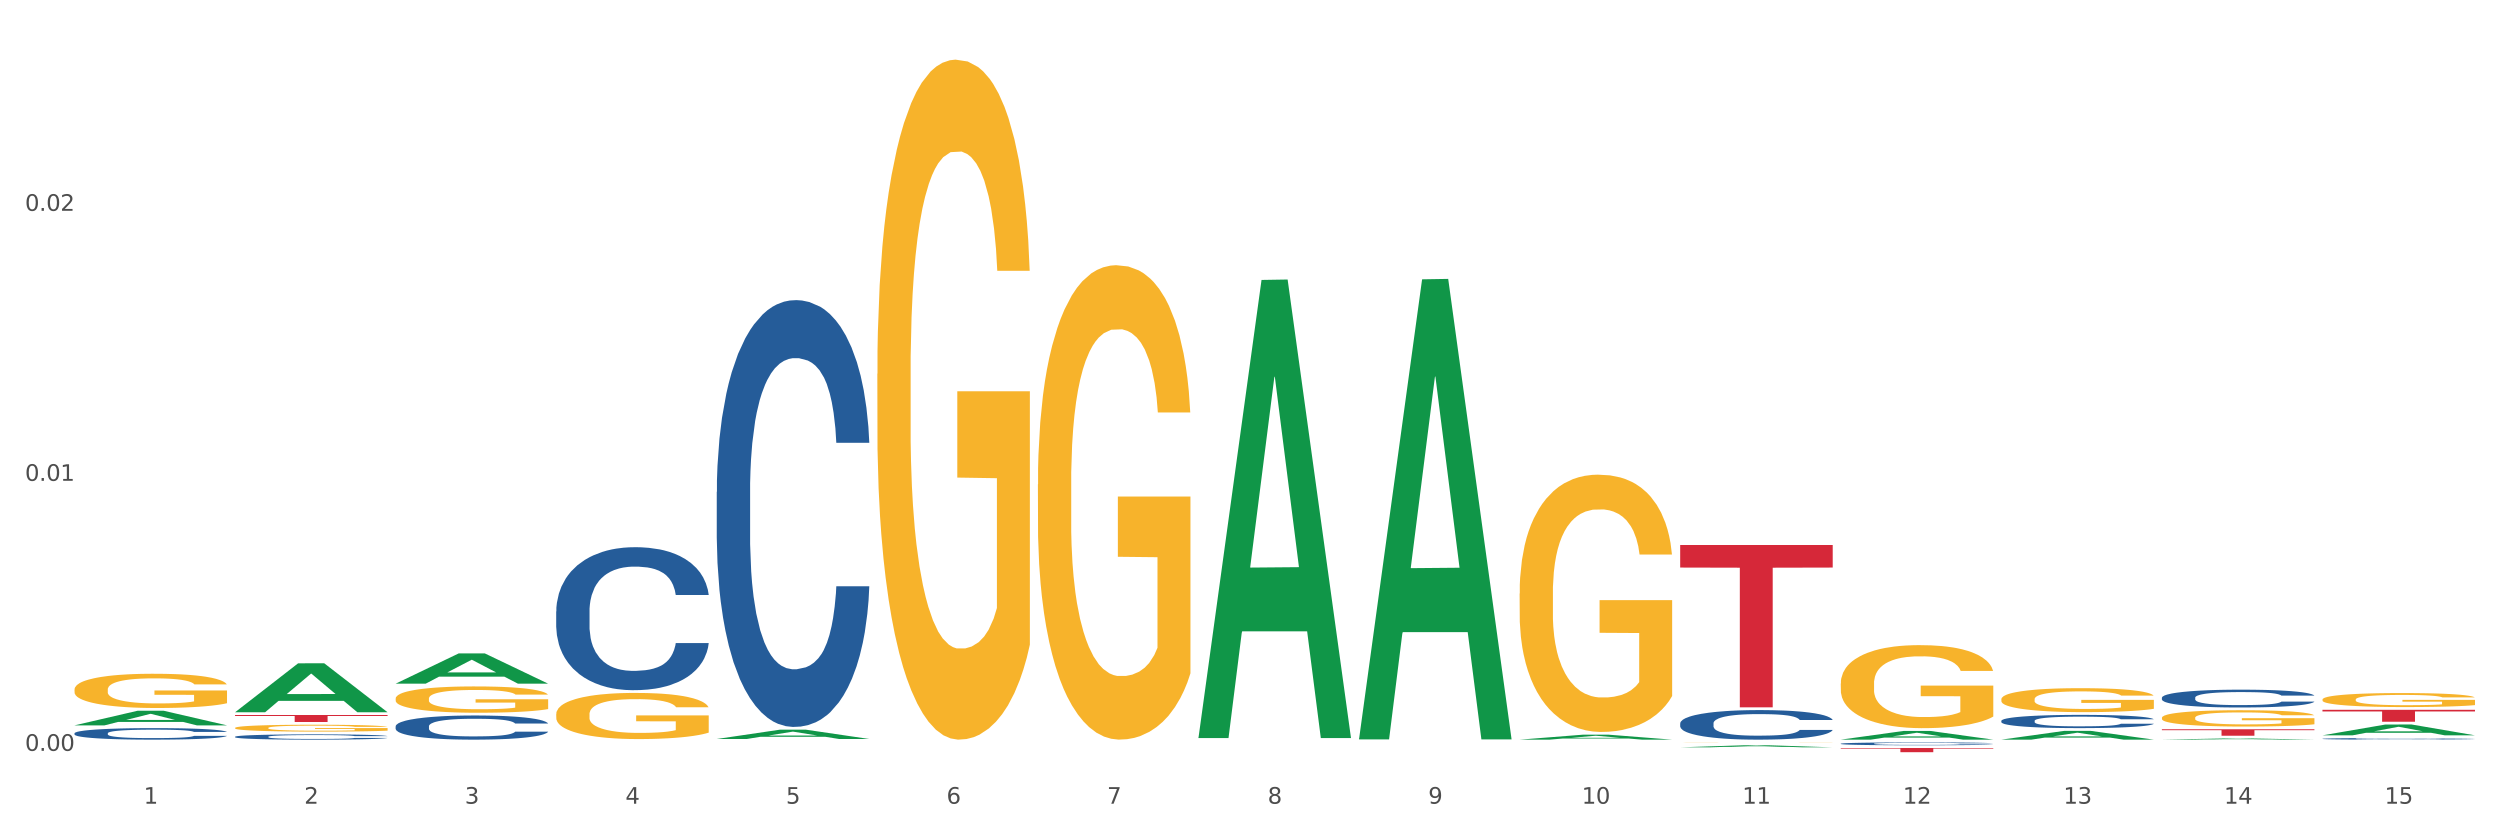 <?xml version="1.0" encoding="utf-8" standalone="no"?>
<!DOCTYPE svg PUBLIC "-//W3C//DTD SVG 1.1//EN"
  "http://www.w3.org/Graphics/SVG/1.1/DTD/svg11.dtd">
<svg xmlns:xlink="http://www.w3.org/1999/xlink" width="1080pt" height="360pt" viewBox="0 0 1080 360" xmlns="http://www.w3.org/2000/svg" version="1.1">
 <rect x="0" y="0" width="1080" height="360" fill="#333333" stroke="none"/>
 <defs>
  <style type="text/css">*{stroke-linejoin: round; stroke-linecap: butt}</style>
 </defs>
 <g id="figure_1">
  <g id="patch_1">
   <path d="M 0 360 
L 1080 360 
L 1080 0 
L 0 0 
z
" style="fill: #ffffff; stroke: #ffffff; stroke-linejoin: miter"/>
  </g>
  <g id="axes_1">
   <g id="matplotlib.axis_1">
    <g id="xtick_1">
     <g id="text_1">
      <!-- 1 -->
      <g style="fill: #4d4d4d" transform="translate(62.07 347.204) scale(0.096 -0.096)">
       <defs>
        <path id="DejaVuSans-31" d="M 794 531 
L 1825 531 
L 1825 4091 
L 703 3866 
L 703 4441 
L 1819 4666 
L 2450 4666 
L 2450 531 
L 3481 531 
L 3481 0 
L 794 0 
L 794 531 
z
" transform="scale(0.016)"/>
       </defs>
       <use xlink:href="#DejaVuSans-31"/>
      </g>
     </g>
    </g>
    <g id="xtick_2">
     <g id="text_2">
      <!-- 2 -->
      <g style="fill: #4d4d4d" transform="translate(131.436 347.204) scale(0.096 -0.096)">
       <defs>
        <path id="DejaVuSans-32" d="M 1228 531 
L 3431 531 
L 3431 0 
L 469 0 
L 469 531 
Q 828 903 1448 1529 
Q 2069 2156 2228 2338 
Q 2531 2678 2651 2914 
Q 2772 3150 2772 3378 
Q 2772 3750 2511 3984 
Q 2250 4219 1831 4219 
Q 1534 4219 1204 4116 
Q 875 4013 500 3803 
L 500 4441 
Q 881 4594 1212 4672 
Q 1544 4750 1819 4750 
Q 2544 4750 2975 4387 
Q 3406 4025 3406 3419 
Q 3406 3131 3298 2873 
Q 3191 2616 2906 2266 
Q 2828 2175 2409 1742 
Q 1991 1309 1228 531 
z
" transform="scale(0.016)"/>
       </defs>
       <use xlink:href="#DejaVuSans-32"/>
      </g>
     </g>
    </g>
    <g id="xtick_3">
     <g id="text_3">
      <!-- 3 -->
      <g style="fill: #4d4d4d" transform="translate(200.802 347.204) scale(0.096 -0.096)">
       <defs>
        <path id="DejaVuSans-33" d="M 2597 2516 
Q 3050 2419 3304 2112 
Q 3559 1806 3559 1356 
Q 3559 666 3084 287 
Q 2609 -91 1734 -91 
Q 1441 -91 1130 -33 
Q 819 25 488 141 
L 488 750 
Q 750 597 1062 519 
Q 1375 441 1716 441 
Q 2309 441 2620 675 
Q 2931 909 2931 1356 
Q 2931 1769 2642 2001 
Q 2353 2234 1838 2234 
L 1294 2234 
L 1294 2753 
L 1863 2753 
Q 2328 2753 2575 2939 
Q 2822 3125 2822 3475 
Q 2822 3834 2567 4026 
Q 2313 4219 1838 4219 
Q 1578 4219 1281 4162 
Q 984 4106 628 3988 
L 628 4550 
Q 988 4650 1302 4700 
Q 1616 4750 1894 4750 
Q 2613 4750 3031 4423 
Q 3450 4097 3450 3541 
Q 3450 3153 3228 2886 
Q 3006 2619 2597 2516 
z
" transform="scale(0.016)"/>
       </defs>
       <use xlink:href="#DejaVuSans-33"/>
      </g>
     </g>
    </g>
    <g id="xtick_4">
     <g id="text_4">
      <!-- 4 -->
      <g style="fill: #4d4d4d" transform="translate(270.169 347.204) scale(0.096 -0.096)">
       <defs>
        <path id="DejaVuSans-34" d="M 2419 4116 
L 825 1625 
L 2419 1625 
L 2419 4116 
z
M 2253 4666 
L 3047 4666 
L 3047 1625 
L 3713 1625 
L 3713 1100 
L 3047 1100 
L 3047 0 
L 2419 0 
L 2419 1100 
L 313 1100 
L 313 1709 
L 2253 4666 
z
" transform="scale(0.016)"/>
       </defs>
       <use xlink:href="#DejaVuSans-34"/>
      </g>
     </g>
    </g>
    <g id="xtick_5">
     <g id="text_5">
      <!-- 5 -->
      <g style="fill: #4d4d4d" transform="translate(339.535 347.204) scale(0.096 -0.096)">
       <defs>
        <path id="DejaVuSans-35" d="M 691 4666 
L 3169 4666 
L 3169 4134 
L 1269 4134 
L 1269 2991 
Q 1406 3038 1543 3061 
Q 1681 3084 1819 3084 
Q 2600 3084 3056 2656 
Q 3513 2228 3513 1497 
Q 3513 744 3044 326 
Q 2575 -91 1722 -91 
Q 1428 -91 1123 -41 
Q 819 9 494 109 
L 494 744 
Q 775 591 1075 516 
Q 1375 441 1709 441 
Q 2250 441 2565 725 
Q 2881 1009 2881 1497 
Q 2881 1984 2565 2268 
Q 2250 2553 1709 2553 
Q 1456 2553 1204 2497 
Q 953 2441 691 2322 
L 691 4666 
z
" transform="scale(0.016)"/>
       </defs>
       <use xlink:href="#DejaVuSans-35"/>
      </g>
     </g>
    </g>
    <g id="xtick_6">
     <g id="text_6">
      <!-- 6 -->
      <g style="fill: #4d4d4d" transform="translate(408.901 347.204) scale(0.096 -0.096)">
       <defs>
        <path id="DejaVuSans-36" d="M 2113 2584 
Q 1688 2584 1439 2293 
Q 1191 2003 1191 1497 
Q 1191 994 1439 701 
Q 1688 409 2113 409 
Q 2538 409 2786 701 
Q 3034 994 3034 1497 
Q 3034 2003 2786 2293 
Q 2538 2584 2113 2584 
z
M 3366 4563 
L 3366 3988 
Q 3128 4100 2886 4159 
Q 2644 4219 2406 4219 
Q 1781 4219 1451 3797 
Q 1122 3375 1075 2522 
Q 1259 2794 1537 2939 
Q 1816 3084 2150 3084 
Q 2853 3084 3261 2657 
Q 3669 2231 3669 1497 
Q 3669 778 3244 343 
Q 2819 -91 2113 -91 
Q 1303 -91 875 529 
Q 447 1150 447 2328 
Q 447 3434 972 4092 
Q 1497 4750 2381 4750 
Q 2619 4750 2861 4703 
Q 3103 4656 3366 4563 
z
" transform="scale(0.016)"/>
       </defs>
       <use xlink:href="#DejaVuSans-36"/>
      </g>
     </g>
    </g>
    <g id="xtick_7">
     <g id="text_7">
      <!-- 7 -->
      <g style="fill: #4d4d4d" transform="translate(478.267 347.204) scale(0.096 -0.096)">
       <defs>
        <path id="DejaVuSans-37" d="M 525 4666 
L 3525 4666 
L 3525 4397 
L 1831 0 
L 1172 0 
L 2766 4134 
L 525 4134 
L 525 4666 
z
" transform="scale(0.016)"/>
       </defs>
       <use xlink:href="#DejaVuSans-37"/>
      </g>
     </g>
    </g>
    <g id="xtick_8">
     <g id="text_8">
      <!-- 8 -->
      <g style="fill: #4d4d4d" transform="translate(547.634 347.204) scale(0.096 -0.096)">
       <defs>
        <path id="DejaVuSans-38" d="M 2034 2216 
Q 1584 2216 1326 1975 
Q 1069 1734 1069 1313 
Q 1069 891 1326 650 
Q 1584 409 2034 409 
Q 2484 409 2743 651 
Q 3003 894 3003 1313 
Q 3003 1734 2745 1975 
Q 2488 2216 2034 2216 
z
M 1403 2484 
Q 997 2584 770 2862 
Q 544 3141 544 3541 
Q 544 4100 942 4425 
Q 1341 4750 2034 4750 
Q 2731 4750 3128 4425 
Q 3525 4100 3525 3541 
Q 3525 3141 3298 2862 
Q 3072 2584 2669 2484 
Q 3125 2378 3379 2068 
Q 3634 1759 3634 1313 
Q 3634 634 3220 271 
Q 2806 -91 2034 -91 
Q 1263 -91 848 271 
Q 434 634 434 1313 
Q 434 1759 690 2068 
Q 947 2378 1403 2484 
z
M 1172 3481 
Q 1172 3119 1398 2916 
Q 1625 2713 2034 2713 
Q 2441 2713 2670 2916 
Q 2900 3119 2900 3481 
Q 2900 3844 2670 4047 
Q 2441 4250 2034 4250 
Q 1625 4250 1398 4047 
Q 1172 3844 1172 3481 
z
" transform="scale(0.016)"/>
       </defs>
       <use xlink:href="#DejaVuSans-38"/>
      </g>
     </g>
    </g>
    <g id="xtick_9">
     <g id="text_9">
      <!-- 9 -->
      <g style="fill: #4d4d4d" transform="translate(617 347.204) scale(0.096 -0.096)">
       <defs>
        <path id="DejaVuSans-39" d="M 703 97 
L 703 672 
Q 941 559 1184 500 
Q 1428 441 1663 441 
Q 2288 441 2617 861 
Q 2947 1281 2994 2138 
Q 2813 1869 2534 1725 
Q 2256 1581 1919 1581 
Q 1219 1581 811 2004 
Q 403 2428 403 3163 
Q 403 3881 828 4315 
Q 1253 4750 1959 4750 
Q 2769 4750 3195 4129 
Q 3622 3509 3622 2328 
Q 3622 1225 3098 567 
Q 2575 -91 1691 -91 
Q 1453 -91 1209 -44 
Q 966 3 703 97 
z
M 1959 2075 
Q 2384 2075 2632 2365 
Q 2881 2656 2881 3163 
Q 2881 3666 2632 3958 
Q 2384 4250 1959 4250 
Q 1534 4250 1286 3958 
Q 1038 3666 1038 3163 
Q 1038 2656 1286 2365 
Q 1534 2075 1959 2075 
z
" transform="scale(0.016)"/>
       </defs>
       <use xlink:href="#DejaVuSans-39"/>
      </g>
     </g>
    </g>
    <g id="xtick_10">
     <g id="text_10">
      <!-- 10 -->
      <g style="fill: #4d4d4d" transform="translate(683.312 347.204) scale(0.096 -0.096)">
       <defs>
        <path id="DejaVuSans-30" d="M 2034 4250 
Q 1547 4250 1301 3770 
Q 1056 3291 1056 2328 
Q 1056 1369 1301 889 
Q 1547 409 2034 409 
Q 2525 409 2770 889 
Q 3016 1369 3016 2328 
Q 3016 3291 2770 3770 
Q 2525 4250 2034 4250 
z
M 2034 4750 
Q 2819 4750 3233 4129 
Q 3647 3509 3647 2328 
Q 3647 1150 3233 529 
Q 2819 -91 2034 -91 
Q 1250 -91 836 529 
Q 422 1150 422 2328 
Q 422 3509 836 4129 
Q 1250 4750 2034 4750 
z
" transform="scale(0.016)"/>
       </defs>
       <use xlink:href="#DejaVuSans-31"/>
       <use xlink:href="#DejaVuSans-30" transform="translate(63.623 0)"/>
      </g>
     </g>
    </g>
    <g id="xtick_11">
     <g id="text_11">
      <!-- 11 -->
      <g style="fill: #4d4d4d" transform="translate(752.678 347.204) scale(0.096 -0.096)">
       <use xlink:href="#DejaVuSans-31"/>
       <use xlink:href="#DejaVuSans-31" transform="translate(63.623 0)"/>
      </g>
     </g>
    </g>
    <g id="xtick_12">
     <g id="text_12">
      <!-- 12 -->
      <g style="fill: #4d4d4d" transform="translate(822.044 347.204) scale(0.096 -0.096)">
       <use xlink:href="#DejaVuSans-31"/>
       <use xlink:href="#DejaVuSans-32" transform="translate(63.623 0)"/>
      </g>
     </g>
    </g>
    <g id="xtick_13">
     <g id="text_13">
      <!-- 13 -->
      <g style="fill: #4d4d4d" transform="translate(891.411 347.204) scale(0.096 -0.096)">
       <use xlink:href="#DejaVuSans-31"/>
       <use xlink:href="#DejaVuSans-33" transform="translate(63.623 0)"/>
      </g>
     </g>
    </g>
    <g id="xtick_14">
     <g id="text_14">
      <!-- 14 -->
      <g style="fill: #4d4d4d" transform="translate(960.777 347.204) scale(0.096 -0.096)">
       <use xlink:href="#DejaVuSans-31"/>
       <use xlink:href="#DejaVuSans-34" transform="translate(63.623 0)"/>
      </g>
     </g>
    </g>
    <g id="xtick_15">
     <g id="text_15">
      <!-- 15 -->
      <g style="fill: #4d4d4d" transform="translate(1030.143 347.204) scale(0.096 -0.096)">
       <use xlink:href="#DejaVuSans-31"/>
       <use xlink:href="#DejaVuSans-35" transform="translate(63.623 0)"/>
      </g>
     </g>
    </g>
    <g id="xtick_16"/>
    <g id="xtick_17"/>
    <g id="xtick_18"/>
    <g id="xtick_19"/>
    <g id="xtick_20"/>
    <g id="xtick_21"/>
    <g id="xtick_22"/>
    <g id="xtick_23"/>
    <g id="xtick_24"/>
    <g id="xtick_25"/>
    <g id="xtick_26"/>
    <g id="xtick_27"/>
    <g id="xtick_28"/>
    <g id="xtick_29"/>
   </g>
   <g id="matplotlib.axis_2">
    <g id="ytick_1">
     <g id="text_16">
      <!-- 0.00 -->
      <g style="fill: #4d4d4d" transform="translate(10.8 324.359) scale(0.096 -0.096)">
       <defs>
        <path id="DejaVuSans-2e" d="M 684 794 
L 1344 794 
L 1344 0 
L 684 0 
L 684 794 
z
" transform="scale(0.016)"/>
       </defs>
       <use xlink:href="#DejaVuSans-30"/>
       <use xlink:href="#DejaVuSans-2e" transform="translate(63.623 0)"/>
       <use xlink:href="#DejaVuSans-30" transform="translate(95.41 0)"/>
       <use xlink:href="#DejaVuSans-30" transform="translate(159.033 0)"/>
      </g>
     </g>
    </g>
    <g id="ytick_2">
     <g id="text_17">
      <!-- 0.01 -->
      <g style="fill: #4d4d4d" transform="translate(10.8 207.72) scale(0.096 -0.096)">
       <use xlink:href="#DejaVuSans-30"/>
       <use xlink:href="#DejaVuSans-2e" transform="translate(63.623 0)"/>
       <use xlink:href="#DejaVuSans-30" transform="translate(95.41 0)"/>
       <use xlink:href="#DejaVuSans-31" transform="translate(159.033 0)"/>
      </g>
     </g>
    </g>
    <g id="ytick_3">
     <g id="text_18">
      <!-- 0.02 -->
      <g style="fill: #4d4d4d" transform="translate(10.8 91.08) scale(0.096 -0.096)">
       <use xlink:href="#DejaVuSans-30"/>
       <use xlink:href="#DejaVuSans-2e" transform="translate(63.623 0)"/>
       <use xlink:href="#DejaVuSans-30" transform="translate(95.41 0)"/>
       <use xlink:href="#DejaVuSans-32" transform="translate(159.033 0)"/>
      </g>
     </g>
    </g>
    <g id="ytick_4"/>
    <g id="ytick_5"/>
    <g id="ytick_6"/>
   </g>
   <g id="PolyCollection_1">
    <path d="M 32.175 316.783 
L 32.253 316.778 
L 32.253 316.651 
L 32.487 316.477 
L 33.343 316.158 
L 34.434 315.917 
L 36.303 315.634 
L 37.316 315.516 
L 38.64 315.383 
L 41.366 315.169 
L 44.482 314.987 
L 46.663 314.887 
L 48.299 314.823 
L 51.96 314.709 
L 54.063 314.659 
L 56.244 314.618 
L 58.114 314.59 
L 61.229 314.558 
L 63.722 314.545 
L 66.604 314.54 
L 69.019 314.545 
L 72.212 314.563 
L 76.886 314.618 
L 78.677 314.65 
L 81.092 314.704 
L 83.585 314.777 
L 85.61 314.85 
L 87.947 314.955 
L 90.361 315.092 
L 92.698 315.265 
L 94.334 315.424 
L 95.658 315.593 
L 96.827 315.798 
L 97.683 316.022 
L 98.073 316.209 
L 83.818 316.209 
L 83.429 316.04 
L 82.65 315.858 
L 81.871 315.734 
L 81.014 315.634 
L 79.69 315.52 
L 78.522 315.447 
L 76.574 315.361 
L 74.783 315.306 
L 73.303 315.274 
L 71.511 315.247 
L 67.694 315.219 
L 64.968 315.219 
L 63.255 315.228 
L 61.151 315.251 
L 59.36 315.283 
L 57.257 315.338 
L 55.621 315.397 
L 53.985 315.475 
L 53.05 315.529 
L 51.648 315.63 
L 50.714 315.712 
L 49.467 315.853 
L 48.766 315.953 
L 47.52 316.213 
L 46.975 316.405 
L 46.741 316.537 
L 46.585 316.683 
L 46.585 317.394 
L 47.053 317.713 
L 47.442 317.85 
L 48.065 318.005 
L 49.234 318.205 
L 50.947 318.401 
L 52.739 318.542 
L 54.219 318.629 
L 55.621 318.693 
L 57.023 318.743 
L 58.737 318.789 
L 60.139 318.816 
L 62.242 318.843 
L 64.734 318.857 
L 66.682 318.857 
L 70.654 318.834 
L 72.446 318.811 
L 74.16 318.779 
L 76.029 318.729 
L 77.509 318.675 
L 78.366 318.634 
L 79.768 318.547 
L 80.858 318.456 
L 81.793 318.351 
L 82.416 318.26 
L 83.117 318.123 
L 83.663 317.968 
L 83.818 317.886 
L 98.073 317.886 
L 97.761 318.05 
L 97.216 318.21 
L 96.126 318.424 
L 95.269 318.547 
L 93.945 318.697 
L 92.542 318.825 
L 90.595 318.966 
L 88.804 319.071 
L 86.934 319.162 
L 84.909 319.244 
L 81.248 319.358 
L 79.924 319.39 
L 77.12 319.445 
L 74.939 319.477 
L 71.745 319.509 
L 68.473 319.527 
L 65.046 319.532 
L 62.008 319.522 
L 58.659 319.495 
L 56.556 319.468 
L 54.219 319.427 
L 51.493 319.363 
L 48.922 319.285 
L 46.507 319.194 
L 44.248 319.089 
L 42.145 318.971 
L 39.419 318.775 
L 37.394 318.583 
L 35.914 318.406 
L 34.901 318.255 
L 33.889 318.064 
L 33.343 317.932 
L 32.487 317.612 
L 32.175 317.316 
L 32.175 316.783 
z
" clip-path="url(#pbc9be74066)" style="fill: #255c99"/>
    <path d="M 101.541 318.27 
L 101.619 318.268 
L 101.619 318.21 
L 101.853 318.13 
L 102.71 317.984 
L 103.8 317.873 
L 105.67 317.743 
L 106.682 317.689 
L 108.006 317.628 
L 110.733 317.53 
L 113.848 317.446 
L 116.029 317.4 
L 117.665 317.371 
L 121.326 317.319 
L 123.429 317.296 
L 125.61 317.277 
L 127.48 317.264 
L 130.595 317.25 
L 133.088 317.244 
L 135.97 317.241 
L 138.385 317.244 
L 141.578 317.252 
L 146.252 317.277 
L 148.044 317.292 
L 150.458 317.317 
L 152.951 317.35 
L 154.976 317.384 
L 157.313 317.432 
L 159.728 317.495 
L 162.064 317.574 
L 163.7 317.647 
L 165.024 317.725 
L 166.193 317.819 
L 167.05 317.921 
L 167.439 318.007 
L 153.185 318.007 
L 152.795 317.93 
L 152.016 317.846 
L 151.237 317.789 
L 150.38 317.743 
L 149.056 317.691 
L 147.888 317.658 
L 145.941 317.618 
L 144.149 317.593 
L 142.669 317.578 
L 140.877 317.566 
L 137.061 317.553 
L 134.334 317.553 
L 132.621 317.557 
L 130.518 317.568 
L 128.726 317.582 
L 126.623 317.607 
L 124.987 317.635 
L 123.351 317.67 
L 122.417 317.695 
L 121.015 317.741 
L 120.08 317.779 
L 118.834 317.844 
L 118.133 317.89 
L 116.886 318.009 
L 116.341 318.097 
L 116.107 318.158 
L 115.952 318.224 
L 115.952 318.551 
L 116.419 318.697 
L 116.808 318.76 
L 117.431 318.831 
L 118.6 318.923 
L 120.314 319.013 
L 122.105 319.078 
L 123.585 319.117 
L 124.987 319.147 
L 126.389 319.17 
L 128.103 319.191 
L 129.505 319.203 
L 131.608 319.216 
L 134.101 319.222 
L 136.048 319.222 
L 140.021 319.212 
L 141.812 319.201 
L 143.526 319.187 
L 145.395 319.164 
L 146.875 319.138 
L 147.732 319.12 
L 149.134 319.08 
L 150.225 319.038 
L 151.159 318.99 
L 151.783 318.948 
L 152.484 318.885 
L 153.029 318.814 
L 153.185 318.777 
L 167.439 318.777 
L 167.128 318.852 
L 166.582 318.925 
L 165.492 319.023 
L 164.635 319.08 
L 163.311 319.149 
L 161.909 319.207 
L 159.961 319.272 
L 158.17 319.32 
L 156.3 319.362 
L 154.275 319.4 
L 150.614 319.452 
L 149.29 319.467 
L 146.486 319.492 
L 144.305 319.506 
L 141.111 319.521 
L 137.84 319.529 
L 134.412 319.532 
L 131.374 319.527 
L 128.025 319.515 
L 125.922 319.502 
L 123.585 319.483 
L 120.859 319.454 
L 118.288 319.419 
L 115.874 319.377 
L 113.615 319.329 
L 111.512 319.274 
L 108.785 319.184 
L 106.76 319.097 
L 105.28 319.015 
L 104.267 318.946 
L 103.255 318.858 
L 102.71 318.798 
L 101.853 318.651 
L 101.541 318.515 
L 101.541 318.27 
z
" clip-path="url(#pbc9be74066)" style="fill: #255c99"/>
    <path d="M 170.907 313.781 
L 170.985 313.772 
L 170.985 313.505 
L 171.219 313.142 
L 172.076 312.475 
L 173.166 311.969 
L 175.036 311.378 
L 176.048 311.13 
L 177.373 310.854 
L 180.099 310.405 
L 183.215 310.024 
L 185.396 309.814 
L 187.031 309.681 
L 190.692 309.442 
L 192.796 309.337 
L 194.977 309.252 
L 196.846 309.194 
L 199.962 309.128 
L 202.454 309.099 
L 205.336 309.089 
L 207.751 309.099 
L 210.945 309.137 
L 215.618 309.252 
L 217.41 309.318 
L 219.825 309.433 
L 222.317 309.585 
L 224.342 309.738 
L 226.679 309.957 
L 229.094 310.243 
L 231.431 310.606 
L 233.066 310.939 
L 234.391 311.292 
L 235.559 311.721 
L 236.416 312.189 
L 236.805 312.58 
L 222.551 312.58 
L 222.161 312.227 
L 221.382 311.845 
L 220.604 311.588 
L 219.747 311.378 
L 218.422 311.14 
L 217.254 310.987 
L 215.307 310.806 
L 213.515 310.692 
L 212.035 310.625 
L 210.244 310.568 
L 206.427 310.51 
L 203.701 310.51 
L 201.987 310.529 
L 199.884 310.577 
L 198.092 310.644 
L 195.989 310.758 
L 194.353 310.882 
L 192.718 311.044 
L 191.783 311.159 
L 190.381 311.369 
L 189.446 311.54 
L 188.2 311.836 
L 187.499 312.046 
L 186.252 312.589 
L 185.707 312.99 
L 185.474 313.266 
L 185.318 313.571 
L 185.318 315.059 
L 185.785 315.727 
L 186.175 316.013 
L 186.798 316.337 
L 187.966 316.757 
L 189.68 317.167 
L 191.471 317.462 
L 192.951 317.643 
L 194.353 317.777 
L 195.755 317.882 
L 197.469 317.977 
L 198.871 318.034 
L 200.974 318.092 
L 203.467 318.12 
L 205.414 318.12 
L 209.387 318.073 
L 211.178 318.025 
L 212.892 317.958 
L 214.761 317.853 
L 216.241 317.739 
L 217.098 317.653 
L 218.5 317.472 
L 219.591 317.281 
L 220.526 317.062 
L 221.149 316.871 
L 221.85 316.585 
L 222.395 316.261 
L 222.551 316.089 
L 236.805 316.089 
L 236.494 316.432 
L 235.949 316.766 
L 234.858 317.214 
L 234.001 317.472 
L 232.677 317.786 
L 231.275 318.053 
L 229.328 318.349 
L 227.536 318.568 
L 225.667 318.759 
L 223.641 318.931 
L 219.98 319.169 
L 218.656 319.236 
L 215.852 319.35 
L 213.671 319.417 
L 210.477 319.484 
L 207.206 319.522 
L 203.779 319.532 
L 200.741 319.513 
L 197.391 319.455 
L 195.288 319.398 
L 192.951 319.312 
L 190.225 319.179 
L 187.655 319.017 
L 185.24 318.826 
L 182.981 318.607 
L 180.878 318.359 
L 178.152 317.949 
L 176.126 317.548 
L 174.646 317.176 
L 173.634 316.861 
L 172.621 316.461 
L 172.076 316.184 
L 171.219 315.517 
L 170.907 314.897 
L 170.907 313.781 
z
" clip-path="url(#pbc9be74066)" style="fill: #255c99"/>
    <path d="M 240.274 264.142 
L 240.352 264.086 
L 240.352 262.506 
L 240.585 260.362 
L 241.442 256.412 
L 242.533 253.422 
L 244.402 249.924 
L 245.415 248.457 
L 246.739 246.821 
L 249.465 244.169 
L 252.581 241.912 
L 254.762 240.671 
L 256.398 239.881 
L 260.059 238.471 
L 262.162 237.85 
L 264.343 237.342 
L 266.212 237.004 
L 269.328 236.609 
L 271.821 236.44 
L 274.703 236.383 
L 277.117 236.44 
L 280.311 236.665 
L 284.985 237.342 
L 286.776 237.737 
L 289.191 238.414 
L 291.683 239.317 
L 293.709 240.22 
L 296.045 241.517 
L 298.46 243.21 
L 300.797 245.354 
L 302.433 247.329 
L 303.757 249.416 
L 304.925 251.955 
L 305.782 254.72 
L 306.172 257.033 
L 291.917 257.033 
L 291.528 254.945 
L 290.749 252.689 
L 289.97 251.165 
L 289.113 249.924 
L 287.789 248.514 
L 286.62 247.611 
L 284.673 246.539 
L 282.881 245.862 
L 281.401 245.467 
L 279.61 245.128 
L 275.793 244.79 
L 273.067 244.79 
L 271.353 244.903 
L 269.25 245.185 
L 267.458 245.58 
L 265.355 246.257 
L 263.72 246.99 
L 262.084 247.949 
L 261.149 248.626 
L 259.747 249.868 
L 258.812 250.883 
L 257.566 252.632 
L 256.865 253.873 
L 255.619 257.089 
L 255.073 259.459 
L 254.84 261.095 
L 254.684 262.901 
L 254.684 271.702 
L 255.151 275.652 
L 255.541 277.344 
L 256.164 279.263 
L 257.332 281.745 
L 259.046 284.171 
L 260.838 285.92 
L 262.318 286.992 
L 263.72 287.782 
L 265.122 288.403 
L 266.835 288.967 
L 268.237 289.306 
L 270.341 289.644 
L 272.833 289.813 
L 274.78 289.813 
L 278.753 289.531 
L 280.545 289.249 
L 282.258 288.854 
L 284.128 288.234 
L 285.608 287.557 
L 286.465 287.049 
L 287.867 285.977 
L 288.957 284.848 
L 289.892 283.551 
L 290.515 282.422 
L 291.216 280.73 
L 291.761 278.811 
L 291.917 277.796 
L 306.172 277.796 
L 305.86 279.827 
L 305.315 281.802 
L 304.224 284.453 
L 303.367 285.977 
L 302.043 287.839 
L 300.641 289.418 
L 298.694 291.168 
L 296.902 292.465 
L 295.033 293.594 
L 293.008 294.609 
L 289.347 296.02 
L 288.022 296.415 
L 285.218 297.092 
L 283.037 297.487 
L 279.844 297.882 
L 276.572 298.107 
L 273.145 298.164 
L 270.107 298.051 
L 266.757 297.712 
L 264.654 297.374 
L 262.318 296.866 
L 259.591 296.076 
L 257.021 295.117 
L 254.606 293.989 
L 252.347 292.691 
L 250.244 291.224 
L 247.518 288.798 
L 245.493 286.428 
L 244.013 284.228 
L 243 282.366 
L 241.987 279.996 
L 241.442 278.36 
L 240.585 274.411 
L 240.274 270.743 
L 240.274 264.142 
z
" clip-path="url(#pbc9be74066)" style="fill: #255c99"/>
    <path d="M 309.64 212.501 
L 309.718 212.332 
L 309.718 207.617 
L 309.951 201.218 
L 310.808 189.43 
L 311.899 180.505 
L 313.768 170.065 
L 314.781 165.686 
L 316.105 160.803 
L 318.831 152.888 
L 321.947 146.152 
L 324.128 142.447 
L 325.764 140.09 
L 329.425 135.88 
L 331.528 134.028 
L 333.709 132.512 
L 335.578 131.502 
L 338.694 130.323 
L 341.187 129.818 
L 344.069 129.649 
L 346.484 129.818 
L 349.677 130.491 
L 354.351 132.512 
L 356.142 133.691 
L 358.557 135.712 
L 361.05 138.406 
L 363.075 141.1 
L 365.412 144.973 
L 367.826 150.025 
L 370.163 156.424 
L 371.799 162.318 
L 373.123 168.549 
L 374.291 176.127 
L 375.148 184.378 
L 375.538 191.283 
L 361.283 191.283 
L 360.894 185.052 
L 360.115 178.316 
L 359.336 173.769 
L 358.479 170.065 
L 357.155 165.855 
L 355.987 163.16 
L 354.039 159.961 
L 352.248 157.94 
L 350.768 156.761 
L 348.976 155.751 
L 345.159 154.74 
L 342.433 154.74 
L 340.719 155.077 
L 338.616 155.919 
L 336.825 157.098 
L 334.722 159.119 
L 333.086 161.308 
L 331.45 164.171 
L 330.515 166.191 
L 329.113 169.896 
L 328.179 172.927 
L 326.932 178.148 
L 326.231 181.852 
L 324.985 191.451 
L 324.44 198.524 
L 324.206 203.407 
L 324.05 208.796 
L 324.05 235.066 
L 324.518 246.853 
L 324.907 251.905 
L 325.53 257.631 
L 326.699 265.04 
L 328.412 272.281 
L 330.204 277.502 
L 331.684 280.701 
L 333.086 283.059 
L 334.488 284.911 
L 336.202 286.595 
L 337.604 287.605 
L 339.707 288.616 
L 342.199 289.121 
L 344.147 289.121 
L 348.119 288.279 
L 349.911 287.437 
L 351.624 286.258 
L 353.494 284.406 
L 354.974 282.385 
L 355.831 280.87 
L 357.233 277.67 
L 358.323 274.302 
L 359.258 270.429 
L 359.881 267.061 
L 360.582 262.009 
L 361.127 256.284 
L 361.283 253.253 
L 375.538 253.253 
L 375.226 259.315 
L 374.681 265.209 
L 373.59 273.123 
L 372.734 277.67 
L 371.409 283.227 
L 370.007 287.942 
L 368.06 293.163 
L 366.268 297.036 
L 364.399 300.404 
L 362.374 303.435 
L 358.713 307.645 
L 357.389 308.823 
L 354.584 310.844 
L 352.403 312.023 
L 349.21 313.202 
L 345.938 313.875 
L 342.511 314.044 
L 339.473 313.707 
L 336.124 312.697 
L 334.021 311.686 
L 331.684 310.171 
L 328.957 307.813 
L 326.387 304.95 
L 323.972 301.582 
L 321.713 297.709 
L 319.61 293.331 
L 316.884 286.09 
L 314.859 279.017 
L 313.379 272.45 
L 312.366 266.893 
L 311.354 259.82 
L 310.808 254.937 
L 309.951 243.149 
L 309.64 232.203 
L 309.64 212.501 
z
" clip-path="url(#pbc9be74066)" style="fill: #255c99"/>
    <path d="M 864.57 311.394 
L 864.648 311.389 
L 864.648 311.243 
L 864.881 311.044 
L 865.738 310.678 
L 866.829 310.401 
L 868.698 310.078 
L 869.711 309.942 
L 871.035 309.79 
L 873.761 309.545 
L 876.877 309.336 
L 879.058 309.221 
L 880.694 309.147 
L 884.355 309.017 
L 886.458 308.959 
L 888.639 308.912 
L 890.508 308.881 
L 893.624 308.844 
L 896.117 308.829 
L 898.999 308.823 
L 901.413 308.829 
L 904.607 308.85 
L 909.281 308.912 
L 911.072 308.949 
L 913.487 309.012 
L 915.979 309.095 
L 918.005 309.179 
L 920.341 309.299 
L 922.756 309.456 
L 925.093 309.654 
L 926.729 309.837 
L 928.053 310.03 
L 929.221 310.266 
L 930.078 310.522 
L 930.468 310.736 
L 916.213 310.736 
L 915.824 310.543 
L 915.045 310.334 
L 914.266 310.192 
L 913.409 310.078 
L 912.085 309.947 
L 910.916 309.863 
L 908.969 309.764 
L 907.177 309.701 
L 905.697 309.665 
L 903.906 309.633 
L 900.089 309.602 
L 897.363 309.602 
L 895.649 309.612 
L 893.546 309.639 
L 891.754 309.675 
L 889.651 309.738 
L 888.016 309.806 
L 886.38 309.895 
L 885.445 309.957 
L 884.043 310.072 
L 883.108 310.166 
L 881.862 310.328 
L 881.161 310.443 
L 879.915 310.741 
L 879.369 310.961 
L 879.136 311.112 
L 878.98 311.279 
L 878.98 312.095 
L 879.447 312.46 
L 879.837 312.617 
L 880.46 312.795 
L 881.628 313.025 
L 883.342 313.249 
L 885.134 313.411 
L 886.614 313.511 
L 888.016 313.584 
L 889.418 313.641 
L 891.131 313.694 
L 892.533 313.725 
L 894.637 313.756 
L 897.129 313.772 
L 899.076 313.772 
L 903.049 313.746 
L 904.841 313.72 
L 906.554 313.683 
L 908.424 313.626 
L 909.904 313.563 
L 910.76 313.516 
L 912.163 313.417 
L 913.253 313.312 
L 914.188 313.192 
L 914.811 313.087 
L 915.512 312.931 
L 916.057 312.753 
L 916.213 312.659 
L 930.468 312.659 
L 930.156 312.847 
L 929.611 313.03 
L 928.52 313.275 
L 927.663 313.417 
L 926.339 313.589 
L 924.937 313.735 
L 922.99 313.897 
L 921.198 314.017 
L 919.329 314.122 
L 917.304 314.216 
L 913.643 314.347 
L 912.318 314.383 
L 909.514 314.446 
L 907.333 314.483 
L 904.14 314.519 
L 900.868 314.54 
L 897.441 314.545 
L 894.403 314.535 
L 891.053 314.503 
L 888.95 314.472 
L 886.614 314.425 
L 883.887 314.352 
L 881.317 314.263 
L 878.902 314.159 
L 876.643 314.038 
L 874.54 313.903 
L 871.814 313.678 
L 869.789 313.458 
L 868.309 313.255 
L 867.296 313.082 
L 866.283 312.863 
L 865.738 312.711 
L 864.881 312.345 
L 864.57 312.006 
L 864.57 311.394 
z
" clip-path="url(#pbc9be74066)" style="fill: #255c99"/>
    <path d="M 725.837 312.496 
L 725.915 312.484 
L 725.915 312.158 
L 726.149 311.714 
L 727.006 310.897 
L 728.096 310.279 
L 729.966 309.556 
L 730.978 309.252 
L 732.302 308.914 
L 735.029 308.366 
L 738.144 307.899 
L 740.325 307.642 
L 741.961 307.479 
L 745.622 307.187 
L 747.725 307.059 
L 749.906 306.954 
L 751.776 306.884 
L 754.891 306.802 
L 757.384 306.767 
L 760.266 306.755 
L 762.681 306.767 
L 765.874 306.814 
L 770.548 306.954 
L 772.34 307.035 
L 774.754 307.175 
L 777.247 307.362 
L 779.272 307.549 
L 781.609 307.817 
L 784.024 308.167 
L 786.36 308.611 
L 787.996 309.019 
L 789.32 309.451 
L 790.489 309.976 
L 791.346 310.547 
L 791.735 311.026 
L 777.481 311.026 
L 777.091 310.594 
L 776.312 310.127 
L 775.533 309.812 
L 774.676 309.556 
L 773.352 309.264 
L 772.184 309.077 
L 770.237 308.856 
L 768.445 308.716 
L 766.965 308.634 
L 765.173 308.564 
L 761.357 308.494 
L 758.63 308.494 
L 756.917 308.517 
L 754.814 308.576 
L 753.022 308.657 
L 750.919 308.797 
L 749.283 308.949 
L 747.647 309.147 
L 746.713 309.287 
L 745.311 309.544 
L 744.376 309.754 
L 743.13 310.116 
L 742.429 310.372 
L 741.182 311.037 
L 740.637 311.527 
L 740.403 311.866 
L 740.248 312.239 
L 740.248 314.059 
L 740.715 314.876 
L 741.104 315.226 
L 741.727 315.623 
L 742.896 316.136 
L 744.61 316.638 
L 746.401 317 
L 747.881 317.221 
L 749.283 317.385 
L 750.685 317.513 
L 752.399 317.63 
L 753.801 317.7 
L 755.904 317.77 
L 758.397 317.805 
L 760.344 317.805 
L 764.317 317.746 
L 766.108 317.688 
L 767.822 317.606 
L 769.691 317.478 
L 771.171 317.338 
L 772.028 317.233 
L 773.43 317.011 
L 774.521 316.778 
L 775.455 316.51 
L 776.079 316.276 
L 776.78 315.926 
L 777.325 315.53 
L 777.481 315.32 
L 791.735 315.32 
L 791.424 315.74 
L 790.878 316.148 
L 789.788 316.696 
L 788.931 317.011 
L 787.607 317.396 
L 786.205 317.723 
L 784.257 318.085 
L 782.466 318.353 
L 780.596 318.587 
L 778.571 318.797 
L 774.91 319.088 
L 773.586 319.17 
L 770.782 319.31 
L 768.601 319.392 
L 765.407 319.473 
L 762.136 319.52 
L 758.708 319.532 
L 755.67 319.508 
L 752.321 319.438 
L 750.218 319.368 
L 747.881 319.263 
L 745.155 319.1 
L 742.584 318.902 
L 740.17 318.668 
L 737.911 318.4 
L 735.808 318.096 
L 733.081 317.595 
L 731.056 317.105 
L 729.576 316.65 
L 728.563 316.265 
L 727.551 315.775 
L 727.006 315.436 
L 726.149 314.619 
L 725.837 313.861 
L 725.837 312.496 
z
" clip-path="url(#pbc9be74066)" style="fill: #255c99"/>
    <path d="M 795.203 321.274 
L 795.281 321.272 
L 795.281 321.24 
L 795.515 321.197 
L 796.372 321.117 
L 797.462 321.056 
L 799.332 320.986 
L 800.344 320.956 
L 801.669 320.923 
L 804.395 320.869 
L 807.511 320.823 
L 809.692 320.798 
L 811.327 320.782 
L 814.988 320.754 
L 817.092 320.741 
L 819.273 320.731 
L 821.142 320.724 
L 824.258 320.716 
L 826.75 320.713 
L 829.632 320.711 
L 832.047 320.713 
L 835.241 320.717 
L 839.914 320.731 
L 841.706 320.739 
L 844.121 320.753 
L 846.613 320.771 
L 848.638 320.789 
L 850.975 320.815 
L 853.39 320.85 
L 855.727 320.893 
L 857.362 320.933 
L 858.687 320.975 
L 859.855 321.027 
L 860.712 321.083 
L 861.101 321.13 
L 846.847 321.13 
L 846.457 321.087 
L 845.678 321.042 
L 844.899 321.011 
L 844.043 320.986 
L 842.718 320.957 
L 841.55 320.939 
L 839.603 320.917 
L 837.811 320.903 
L 836.331 320.895 
L 834.54 320.888 
L 830.723 320.882 
L 827.997 320.882 
L 826.283 320.884 
L 824.18 320.89 
L 822.388 320.898 
L 820.285 320.911 
L 818.649 320.926 
L 817.014 320.946 
L 816.079 320.959 
L 814.677 320.984 
L 813.742 321.005 
L 812.496 321.04 
L 811.795 321.066 
L 810.548 321.131 
L 810.003 321.179 
L 809.77 321.212 
L 809.614 321.248 
L 809.614 321.427 
L 810.081 321.507 
L 810.471 321.541 
L 811.094 321.58 
L 812.262 321.63 
L 813.976 321.679 
L 815.767 321.715 
L 817.247 321.736 
L 818.649 321.752 
L 820.051 321.765 
L 821.765 321.776 
L 823.167 321.783 
L 825.27 321.79 
L 827.763 321.793 
L 829.71 321.793 
L 833.683 321.788 
L 835.474 321.782 
L 837.188 321.774 
L 839.057 321.761 
L 840.537 321.748 
L 841.394 321.737 
L 842.796 321.716 
L 843.887 321.693 
L 844.822 321.667 
L 845.445 321.644 
L 846.146 321.609 
L 846.691 321.571 
L 846.847 321.55 
L 861.101 321.55 
L 860.79 321.591 
L 860.245 321.631 
L 859.154 321.685 
L 858.297 321.716 
L 856.973 321.753 
L 855.571 321.785 
L 853.624 321.821 
L 851.832 321.847 
L 849.963 321.87 
L 847.937 321.89 
L 844.276 321.919 
L 842.952 321.927 
L 840.148 321.941 
L 837.967 321.949 
L 834.773 321.957 
L 831.502 321.961 
L 828.074 321.962 
L 825.037 321.96 
L 821.687 321.953 
L 819.584 321.946 
L 817.247 321.936 
L 814.521 321.92 
L 811.951 321.901 
L 809.536 321.878 
L 807.277 321.852 
L 805.174 321.822 
L 802.448 321.773 
L 800.422 321.725 
L 798.942 321.68 
L 797.93 321.643 
L 796.917 321.595 
L 796.372 321.561 
L 795.515 321.481 
L 795.203 321.407 
L 795.203 321.274 
z
" clip-path="url(#pbc9be74066)" style="fill: #255c99"/>
    <path d="M 864.57 319.524 
L 864.638 319.521 
L 891.812 315.729 
L 903.089 315.725 
L 930.468 319.532 
L 917.424 319.532 
L 911.513 318.645 
L 883.456 318.645 
L 883.252 318.659 
L 877.545 319.532 
L 864.57 319.532 
L 864.57 319.524 
L 886.989 318.116 
L 907.981 318.113 
L 897.587 316.536 
L 897.451 316.529 
L 897.315 316.54 
L 886.921 318.113 
L 886.989 318.116 
L 864.57 319.524 
z
" clip-path="url(#pbc9be74066)" style="fill: #109648"/>
    <path d="M 725.837 322.848 
L 725.905 322.847 
L 753.08 321.963 
L 764.357 321.962 
L 791.735 322.85 
L 778.691 322.85 
L 772.781 322.643 
L 744.723 322.643 
L 744.52 322.646 
L 738.813 322.85 
L 725.837 322.85 
L 725.837 322.848 
L 748.256 322.52 
L 769.248 322.519 
L 758.854 322.151 
L 758.718 322.15 
L 758.582 322.152 
L 748.188 322.519 
L 748.256 322.52 
L 725.837 322.848 
z
" clip-path="url(#pbc9be74066)" style="fill: #109648"/>
    <path d="M 795.203 319.524 
L 795.271 319.521 
L 822.446 315.753 
L 833.723 315.75 
L 861.101 319.532 
L 848.058 319.532 
L 842.147 318.651 
L 814.09 318.651 
L 813.886 318.665 
L 808.179 319.532 
L 795.203 319.532 
L 795.203 319.524 
L 817.622 318.125 
L 838.615 318.122 
L 828.22 316.556 
L 828.084 316.549 
L 827.949 316.559 
L 817.554 318.122 
L 817.622 318.125 
L 795.203 319.524 
z
" clip-path="url(#pbc9be74066)" style="fill: #109648"/>
    <path d="M 101.541 307.672 
L 101.609 307.652 
L 128.784 286.551 
L 140.061 286.531 
L 167.439 307.711 
L 154.395 307.711 
L 148.485 302.779 
L 120.427 302.779 
L 120.224 302.859 
L 114.517 307.711 
L 101.541 307.711 
L 101.541 307.672 
L 123.96 299.836 
L 144.952 299.816 
L 134.558 291.046 
L 134.422 291.006 
L 134.286 291.065 
L 123.892 299.816 
L 123.96 299.836 
L 101.541 307.672 
z
" clip-path="url(#pbc9be74066)" style="fill: #109648"/>
    <path d="M 517.739 318.487 
L 517.806 318.301 
L 544.981 120.934 
L 556.258 120.748 
L 583.636 318.859 
L 570.593 318.859 
L 564.682 272.726 
L 536.625 272.726 
L 536.421 273.47 
L 530.714 318.859 
L 517.739 318.859 
L 517.739 318.487 
L 540.157 245.195 
L 561.15 245.009 
L 550.755 162.974 
L 550.62 162.602 
L 550.484 163.16 
L 540.089 245.009 
L 540.157 245.195 
L 517.739 318.487 
z
" clip-path="url(#pbc9be74066)" style="fill: #109648"/>
    <path d="M 309.64 319.236 
L 309.708 319.233 
L 336.882 315.227 
L 348.16 315.224 
L 375.538 319.244 
L 362.494 319.244 
L 356.584 318.308 
L 328.526 318.308 
L 328.322 318.323 
L 322.616 319.244 
L 309.64 319.244 
L 309.64 319.236 
L 332.059 317.749 
L 353.051 317.745 
L 342.657 316.08 
L 342.521 316.073 
L 342.385 316.084 
L 331.991 317.745 
L 332.059 317.749 
L 309.64 319.236 
z
" clip-path="url(#pbc9be74066)" style="fill: #109648"/>
    <path d="M 1003.302 319.155 
L 1003.38 319.155 
L 1003.38 319.137 
L 1003.614 319.113 
L 1004.47 319.07 
L 1005.561 319.037 
L 1007.43 318.998 
L 1008.443 318.982 
L 1009.767 318.964 
L 1012.494 318.934 
L 1015.609 318.909 
L 1017.79 318.896 
L 1019.426 318.887 
L 1023.087 318.871 
L 1025.19 318.864 
L 1027.371 318.859 
L 1029.241 318.855 
L 1032.356 318.851 
L 1034.849 318.849 
L 1037.731 318.848 
L 1040.146 318.849 
L 1043.339 318.851 
L 1048.013 318.859 
L 1049.805 318.863 
L 1052.219 318.871 
L 1054.712 318.881 
L 1056.737 318.891 
L 1059.074 318.905 
L 1061.489 318.924 
L 1063.825 318.947 
L 1065.461 318.969 
L 1066.785 318.992 
L 1067.954 319.02 
L 1068.811 319.051 
L 1069.2 319.077 
L 1054.945 319.077 
L 1054.556 319.053 
L 1053.777 319.028 
L 1052.998 319.012 
L 1052.141 318.998 
L 1050.817 318.982 
L 1049.649 318.972 
L 1047.701 318.96 
L 1045.91 318.953 
L 1044.43 318.949 
L 1042.638 318.945 
L 1038.822 318.941 
L 1036.095 318.941 
L 1034.382 318.942 
L 1032.278 318.945 
L 1030.487 318.95 
L 1028.384 318.957 
L 1026.748 318.965 
L 1025.112 318.976 
L 1024.178 318.984 
L 1022.775 318.997 
L 1021.841 319.008 
L 1020.594 319.028 
L 1019.893 319.042 
L 1018.647 319.077 
L 1018.102 319.103 
L 1017.868 319.121 
L 1017.712 319.141 
L 1017.712 319.239 
L 1018.18 319.283 
L 1018.569 319.301 
L 1019.192 319.322 
L 1020.361 319.35 
L 1022.074 319.377 
L 1023.866 319.396 
L 1025.346 319.408 
L 1026.748 319.417 
L 1028.15 319.424 
L 1029.864 319.43 
L 1031.266 319.434 
L 1033.369 319.437 
L 1035.862 319.439 
L 1037.809 319.439 
L 1041.781 319.436 
L 1043.573 319.433 
L 1045.287 319.429 
L 1047.156 319.422 
L 1048.636 319.414 
L 1049.493 319.409 
L 1050.895 319.397 
L 1051.986 319.384 
L 1052.92 319.37 
L 1053.543 319.357 
L 1054.244 319.339 
L 1054.79 319.317 
L 1054.945 319.306 
L 1069.2 319.306 
L 1068.888 319.329 
L 1068.343 319.351 
L 1067.253 319.38 
L 1066.396 319.397 
L 1065.072 319.417 
L 1063.67 319.435 
L 1061.722 319.454 
L 1059.931 319.469 
L 1058.061 319.481 
L 1056.036 319.492 
L 1052.375 319.508 
L 1051.051 319.512 
L 1048.247 319.52 
L 1046.066 319.524 
L 1042.872 319.528 
L 1039.6 319.531 
L 1036.173 319.532 
L 1033.135 319.53 
L 1029.786 319.527 
L 1027.683 319.523 
L 1025.346 319.517 
L 1022.62 319.508 
L 1020.049 319.498 
L 1017.634 319.485 
L 1015.376 319.471 
L 1013.272 319.455 
L 1010.546 319.428 
L 1008.521 319.402 
L 1007.041 319.377 
L 1006.028 319.357 
L 1005.016 319.331 
L 1004.47 319.312 
L 1003.614 319.269 
L 1003.302 319.228 
L 1003.302 319.155 
z
" clip-path="url(#pbc9be74066)" style="fill: #255c99"/>
    <path d="M 933.936 301.394 
L 934.014 301.387 
L 934.014 301.19 
L 934.247 300.923 
L 935.104 300.431 
L 936.195 300.058 
L 938.064 299.621 
L 939.077 299.439 
L 940.401 299.235 
L 943.127 298.904 
L 946.243 298.622 
L 948.424 298.468 
L 950.06 298.369 
L 953.721 298.193 
L 955.824 298.116 
L 958.005 298.052 
L 959.874 298.01 
L 962.99 297.961 
L 965.483 297.94 
L 968.365 297.933 
L 970.779 297.94 
L 973.973 297.968 
L 978.647 298.052 
L 980.438 298.102 
L 982.853 298.186 
L 985.346 298.299 
L 987.371 298.411 
L 989.708 298.573 
L 992.122 298.784 
L 994.459 299.052 
L 996.095 299.298 
L 997.419 299.558 
L 998.587 299.875 
L 999.444 300.22 
L 999.834 300.508 
L 985.579 300.508 
L 985.19 300.248 
L 984.411 299.966 
L 983.632 299.776 
L 982.775 299.621 
L 981.451 299.446 
L 980.283 299.333 
L 978.335 299.199 
L 976.544 299.115 
L 975.064 299.066 
L 973.272 299.023 
L 969.455 298.981 
L 966.729 298.981 
L 965.015 298.995 
L 962.912 299.03 
L 961.121 299.08 
L 959.018 299.164 
L 957.382 299.256 
L 955.746 299.375 
L 954.811 299.46 
L 953.409 299.614 
L 952.475 299.741 
L 951.228 299.959 
L 950.527 300.114 
L 949.281 300.515 
L 948.736 300.811 
L 948.502 301.015 
L 948.346 301.24 
L 948.346 302.337 
L 948.814 302.83 
L 949.203 303.041 
L 949.826 303.28 
L 950.995 303.59 
L 952.708 303.892 
L 954.5 304.11 
L 955.98 304.244 
L 957.382 304.343 
L 958.784 304.42 
L 960.498 304.49 
L 961.9 304.532 
L 964.003 304.575 
L 966.495 304.596 
L 968.443 304.596 
L 972.415 304.561 
L 974.207 304.525 
L 975.92 304.476 
L 977.79 304.399 
L 979.27 304.314 
L 980.127 304.251 
L 981.529 304.117 
L 982.619 303.977 
L 983.554 303.815 
L 984.177 303.674 
L 984.878 303.463 
L 985.423 303.224 
L 985.579 303.097 
L 999.834 303.097 
L 999.522 303.35 
L 998.977 303.597 
L 997.886 303.927 
L 997.03 304.117 
L 995.705 304.35 
L 994.303 304.547 
L 992.356 304.765 
L 990.564 304.926 
L 988.695 305.067 
L 986.67 305.194 
L 983.009 305.37 
L 981.685 305.419 
L 978.88 305.503 
L 976.699 305.553 
L 973.506 305.602 
L 970.234 305.63 
L 966.807 305.637 
L 963.769 305.623 
L 960.42 305.581 
L 958.317 305.539 
L 955.98 305.475 
L 953.253 305.377 
L 950.683 305.257 
L 948.268 305.116 
L 946.009 304.955 
L 943.906 304.772 
L 941.18 304.469 
L 939.155 304.174 
L 937.675 303.899 
L 936.662 303.667 
L 935.65 303.372 
L 935.104 303.168 
L 934.247 302.675 
L 933.936 302.218 
L 933.936 301.394 
z
" clip-path="url(#pbc9be74066)" style="fill: #255c99"/>
    <path d="M 587.105 319.039 
L 587.173 318.853 
L 614.347 120.666 
L 625.624 120.479 
L 653.003 319.413 
L 639.959 319.413 
L 634.049 273.089 
L 605.991 273.089 
L 605.787 273.836 
L 600.081 319.413 
L 587.105 319.413 
L 587.105 319.039 
L 609.524 245.443 
L 630.516 245.257 
L 620.122 162.881 
L 619.986 162.508 
L 619.85 163.068 
L 609.456 245.257 
L 609.524 245.443 
L 587.105 319.039 
z
" clip-path="url(#pbc9be74066)" style="fill: #109648"/>
    <path d="M 32.175 313.348 
L 32.243 313.343 
L 59.417 307.045 
L 70.695 307.039 
L 98.073 313.36 
L 85.029 313.36 
L 79.119 311.888 
L 51.061 311.888 
L 50.857 311.912 
L 45.151 313.36 
L 32.175 313.36 
L 32.175 313.348 
L 54.594 311.01 
L 75.586 311.004 
L 65.192 308.386 
L 65.056 308.375 
L 64.92 308.392 
L 54.526 311.004 
L 54.594 311.01 
L 32.175 313.348 
z
" clip-path="url(#pbc9be74066)" style="fill: #109648"/>
    <path d="M 170.907 295.331 
L 170.975 295.319 
L 198.15 282.277 
L 209.427 282.264 
L 236.805 295.356 
L 223.762 295.356 
L 217.851 292.307 
L 189.794 292.307 
L 189.59 292.356 
L 183.883 295.356 
L 170.907 295.356 
L 170.907 295.331 
L 193.326 290.488 
L 214.319 290.476 
L 203.924 285.055 
L 203.788 285.03 
L 203.653 285.067 
L 193.258 290.476 
L 193.326 290.488 
L 170.907 295.331 
z
" clip-path="url(#pbc9be74066)" style="fill: #109648"/>
    <path d="M 795.203 323.142 
L 861.101 323.142 
L 861.101 323.393 
L 835.179 323.395 
L 835.179 324.95 
L 820.969 324.95 
L 820.969 323.395 
L 795.203 323.393 
L 795.203 323.144 
L 795.203 323.142 
z
" clip-path="url(#pbc9be74066)" style="fill: #d62839"/>
    <path d="M 1003.302 306.63 
L 1069.2 306.63 
L 1069.2 307.349 
L 1043.278 307.354 
L 1043.278 311.802 
L 1029.068 311.802 
L 1029.068 307.354 
L 1003.302 307.349 
L 1003.302 306.635 
L 1003.302 306.63 
z
" clip-path="url(#pbc9be74066)" style="fill: #d62839"/>
    <path d="M 656.471 319.528 
L 656.539 319.526 
L 683.713 317.388 
L 694.991 317.386 
L 722.369 319.532 
L 709.325 319.532 
L 703.415 319.032 
L 675.357 319.032 
L 675.153 319.04 
L 669.447 319.532 
L 656.471 319.532 
L 656.471 319.528 
L 678.89 318.734 
L 699.882 318.732 
L 689.488 317.843 
L 689.352 317.839 
L 689.216 317.845 
L 678.822 318.732 
L 678.89 318.734 
L 656.471 319.528 
z
" clip-path="url(#pbc9be74066)" style="fill: #109648"/>
    <path d="M 933.936 315.053 
L 999.834 315.053 
L 999.834 315.439 
L 973.912 315.442 
L 973.912 317.829 
L 959.702 317.829 
L 959.702 315.442 
L 933.936 315.439 
L 933.936 315.056 
L 933.936 315.053 
z
" clip-path="url(#pbc9be74066)" style="fill: #d62839"/>
    <path d="M 933.936 319.531 
L 934.004 319.53 
L 961.178 319.009 
L 972.456 319.009 
L 999.834 319.532 
L 986.79 319.532 
L 980.88 319.41 
L 952.822 319.41 
L 952.618 319.412 
L 946.912 319.532 
L 933.936 319.532 
L 933.936 319.531 
L 956.355 319.337 
L 977.347 319.337 
L 966.953 319.12 
L 966.817 319.119 
L 966.681 319.12 
L 956.287 319.337 
L 956.355 319.337 
L 933.936 319.531 
z
" clip-path="url(#pbc9be74066)" style="fill: #109648"/>
    <path d="M 101.541 308.891 
L 167.439 308.891 
L 167.439 309.31 
L 141.517 309.313 
L 141.517 311.905 
L 127.307 311.905 
L 127.307 309.313 
L 101.541 309.31 
L 101.541 308.894 
L 101.541 308.891 
z
" clip-path="url(#pbc9be74066)" style="fill: #d62839"/>
    <path d="M 656.471 256.415 
L 656.549 256.314 
L 656.549 252.659 
L 656.704 249.512 
L 657.482 241.899 
L 658.649 235.605 
L 659.505 232.255 
L 660.361 229.514 
L 661.372 226.774 
L 662.617 223.931 
L 664.874 219.769 
L 666.274 217.637 
L 667.986 215.404 
L 671.098 212.156 
L 673.354 210.328 
L 675.688 208.806 
L 679.5 206.979 
L 681.99 206.166 
L 684.635 205.557 
L 687.825 205.151 
L 690.237 205.05 
L 695.527 205.354 
L 700.04 206.268 
L 702.218 206.979 
L 705.019 208.197 
L 706.497 209.009 
L 708.909 210.633 
L 711.399 212.765 
L 713.111 214.592 
L 715.678 218.043 
L 717.623 221.495 
L 719.412 225.758 
L 720.346 228.702 
L 721.046 231.443 
L 721.669 234.59 
L 722.291 239.564 
L 708.287 239.564 
L 707.742 236.011 
L 706.886 232.661 
L 705.642 229.413 
L 704.552 227.383 
L 702.685 224.845 
L 700.973 223.221 
L 699.184 222.002 
L 697.006 220.987 
L 695.294 220.48 
L 692.882 220.074 
L 688.136 220.175 
L 684.946 220.987 
L 682.768 222.002 
L 681.367 222.916 
L 680.123 223.931 
L 678.722 225.352 
L 677.088 227.484 
L 675.921 229.413 
L 674.754 231.849 
L 673.821 234.285 
L 672.965 237.128 
L 672.265 240.173 
L 671.72 243.32 
L 671.253 247.178 
L 670.864 253.573 
L 670.864 267.48 
L 671.02 270.627 
L 671.409 274.789 
L 671.876 277.936 
L 672.654 281.692 
L 673.354 284.23 
L 674.677 287.884 
L 676.155 290.93 
L 677.322 292.858 
L 678.489 294.483 
L 680.512 296.716 
L 682.768 298.543 
L 684.713 299.66 
L 687.358 300.675 
L 689.148 301.081 
L 690.704 301.284 
L 694.516 301.284 
L 697.239 300.979 
L 700.273 300.269 
L 702.607 299.355 
L 704.552 298.239 
L 706.731 296.411 
L 708.131 294.686 
L 708.131 273.469 
L 691.015 273.368 
L 691.015 259.258 
L 722.369 259.258 
L 722.369 300.675 
L 721.046 302.807 
L 719.568 304.735 
L 718.012 306.461 
L 715.678 308.593 
L 712.877 310.623 
L 710.387 312.044 
L 707.742 313.262 
L 704.63 314.379 
L 700.584 315.394 
L 698.095 315.8 
L 694.983 316.105 
L 691.326 316.206 
L 688.136 316.003 
L 685.024 315.496 
L 681.756 314.582 
L 678.567 313.262 
L 676.155 311.943 
L 673.743 310.319 
L 671.175 308.187 
L 669.153 306.157 
L 667.597 304.329 
L 665.885 301.994 
L 664.018 298.949 
L 662.617 296.208 
L 661.372 293.366 
L 660.05 289.711 
L 659.116 286.565 
L 658.183 282.606 
L 657.638 279.662 
L 657.016 275.094 
L 656.549 268.698 
L 656.471 256.415 
z
" clip-path="url(#pbc9be74066)" style="fill: #f7b32b"/>
    <path d="M 795.203 295.274 
L 795.281 295.242 
L 795.281 294.062 
L 795.437 293.047 
L 796.215 290.59 
L 797.382 288.559 
L 798.238 287.477 
L 799.094 286.593 
L 800.105 285.708 
L 801.35 284.791 
L 803.606 283.448 
L 805.006 282.76 
L 806.718 282.039 
L 809.83 280.991 
L 812.086 280.401 
L 814.42 279.91 
L 818.233 279.32 
L 820.722 279.058 
L 823.368 278.862 
L 826.557 278.731 
L 828.969 278.698 
L 834.26 278.796 
L 838.772 279.091 
L 840.951 279.32 
L 843.752 279.713 
L 845.23 279.976 
L 847.642 280.5 
L 850.131 281.188 
L 851.843 281.777 
L 854.41 282.891 
L 856.355 284.005 
L 858.145 285.381 
L 859.078 286.331 
L 859.779 287.215 
L 860.401 288.231 
L 861.024 289.836 
L 847.019 289.836 
L 846.475 288.69 
L 845.619 287.609 
L 844.374 286.56 
L 843.285 285.905 
L 841.418 285.086 
L 839.706 284.562 
L 837.916 284.169 
L 835.738 283.841 
L 834.026 283.677 
L 831.615 283.546 
L 826.869 283.579 
L 823.679 283.841 
L 821.5 284.169 
L 820.1 284.464 
L 818.855 284.791 
L 817.455 285.25 
L 815.821 285.938 
L 814.654 286.56 
L 813.487 287.346 
L 812.553 288.133 
L 811.697 289.05 
L 810.997 290.033 
L 810.453 291.048 
L 809.986 292.293 
L 809.597 294.357 
L 809.597 298.845 
L 809.752 299.861 
L 810.141 301.204 
L 810.608 302.219 
L 811.386 303.431 
L 812.086 304.25 
L 813.409 305.43 
L 814.887 306.413 
L 816.054 307.035 
L 817.221 307.559 
L 819.244 308.28 
L 821.5 308.87 
L 823.445 309.23 
L 826.091 309.558 
L 827.88 309.689 
L 829.436 309.754 
L 833.248 309.754 
L 835.971 309.656 
L 839.006 309.426 
L 841.34 309.132 
L 843.285 308.771 
L 845.463 308.182 
L 846.864 307.625 
L 846.864 300.778 
L 829.747 300.745 
L 829.747 296.192 
L 861.101 296.192 
L 861.101 309.558 
L 859.779 310.245 
L 858.3 310.868 
L 856.744 311.425 
L 854.41 312.113 
L 851.61 312.768 
L 849.12 313.227 
L 846.475 313.62 
L 843.363 313.98 
L 839.317 314.308 
L 836.827 314.439 
L 833.715 314.537 
L 830.059 314.57 
L 826.869 314.504 
L 823.757 314.34 
L 820.489 314.046 
L 817.299 313.62 
L 814.887 313.194 
L 812.475 312.67 
L 809.908 311.982 
L 807.885 311.327 
L 806.329 310.737 
L 804.617 309.983 
L 802.75 309.001 
L 801.35 308.116 
L 800.105 307.199 
L 798.782 306.019 
L 797.849 305.004 
L 796.915 303.726 
L 796.37 302.776 
L 795.748 301.302 
L 795.281 299.238 
L 795.203 295.274 
z
" clip-path="url(#pbc9be74066)" style="fill: #f7b32b"/>
    <path d="M 864.57 302.075 
L 864.647 302.066 
L 864.647 301.726 
L 864.803 301.433 
L 865.581 300.723 
L 866.748 300.137 
L 867.604 299.825 
L 868.46 299.57 
L 869.471 299.315 
L 870.716 299.05 
L 872.972 298.663 
L 874.373 298.464 
L 876.084 298.256 
L 879.196 297.954 
L 881.453 297.783 
L 883.787 297.642 
L 887.599 297.471 
L 890.089 297.396 
L 892.734 297.339 
L 895.924 297.301 
L 898.336 297.292 
L 903.626 297.32 
L 908.139 297.405 
L 910.317 297.471 
L 913.118 297.585 
L 914.596 297.66 
L 917.008 297.812 
L 919.498 298.01 
L 921.209 298.18 
L 923.777 298.502 
L 925.722 298.823 
L 927.511 299.22 
L 928.445 299.495 
L 929.145 299.75 
L 929.767 300.043 
L 930.39 300.506 
L 916.385 300.506 
L 915.841 300.175 
L 914.985 299.863 
L 913.74 299.561 
L 912.651 299.372 
L 910.784 299.135 
L 909.072 298.984 
L 907.283 298.871 
L 905.104 298.776 
L 903.393 298.729 
L 900.981 298.691 
L 896.235 298.7 
L 893.045 298.776 
L 890.867 298.871 
L 889.466 298.956 
L 888.221 299.05 
L 886.821 299.183 
L 885.187 299.381 
L 884.02 299.561 
L 882.853 299.788 
L 881.919 300.014 
L 881.064 300.279 
L 880.363 300.563 
L 879.819 300.856 
L 879.352 301.215 
L 878.963 301.811 
L 878.963 303.106 
L 879.119 303.399 
L 879.508 303.786 
L 879.974 304.08 
L 880.752 304.429 
L 881.453 304.666 
L 882.775 305.006 
L 884.253 305.29 
L 885.42 305.469 
L 886.587 305.621 
L 888.61 305.829 
L 890.867 305.999 
L 892.812 306.103 
L 895.457 306.197 
L 897.246 306.235 
L 898.802 306.254 
L 902.615 306.254 
L 905.338 306.226 
L 908.372 306.159 
L 910.706 306.074 
L 912.651 305.97 
L 914.829 305.8 
L 916.23 305.639 
L 916.23 303.664 
L 899.114 303.654 
L 899.114 302.34 
L 930.468 302.34 
L 930.468 306.197 
L 929.145 306.396 
L 927.667 306.575 
L 926.111 306.736 
L 923.777 306.935 
L 920.976 307.124 
L 918.486 307.256 
L 915.841 307.369 
L 912.729 307.473 
L 908.683 307.568 
L 906.193 307.606 
L 903.081 307.634 
L 899.425 307.644 
L 896.235 307.625 
L 893.123 307.577 
L 889.855 307.492 
L 886.665 307.369 
L 884.253 307.247 
L 881.842 307.095 
L 879.274 306.897 
L 877.251 306.708 
L 875.695 306.538 
L 873.984 306.32 
L 872.116 306.036 
L 870.716 305.781 
L 869.471 305.517 
L 868.149 305.176 
L 867.215 304.883 
L 866.281 304.514 
L 865.737 304.24 
L 865.114 303.815 
L 864.647 303.219 
L 864.57 302.075 
z
" clip-path="url(#pbc9be74066)" style="fill: #f7b32b"/>
    <path d="M 933.936 310.078 
L 934.014 310.071 
L 934.014 309.839 
L 934.169 309.64 
L 934.947 309.156 
L 936.114 308.757 
L 936.97 308.544 
L 937.826 308.37 
L 938.837 308.196 
L 940.082 308.016 
L 942.338 307.751 
L 943.739 307.616 
L 945.45 307.474 
L 948.563 307.268 
L 950.819 307.152 
L 953.153 307.055 
L 956.965 306.939 
L 959.455 306.888 
L 962.1 306.849 
L 965.29 306.823 
L 967.702 306.817 
L 972.992 306.836 
L 977.505 306.894 
L 979.683 306.939 
L 982.484 307.017 
L 983.962 307.068 
L 986.374 307.171 
L 988.864 307.307 
L 990.575 307.423 
L 993.143 307.642 
L 995.088 307.861 
L 996.877 308.132 
L 997.811 308.318 
L 998.511 308.492 
L 999.134 308.692 
L 999.756 309.008 
L 985.752 309.008 
L 985.207 308.782 
L 984.351 308.57 
L 983.106 308.364 
L 982.017 308.235 
L 980.15 308.074 
L 978.438 307.97 
L 976.649 307.893 
L 974.47 307.829 
L 972.759 307.796 
L 970.347 307.771 
L 965.601 307.777 
L 962.411 307.829 
L 960.233 307.893 
L 958.832 307.951 
L 957.588 308.016 
L 956.187 308.106 
L 954.553 308.241 
L 953.386 308.364 
L 952.219 308.518 
L 951.286 308.673 
L 950.43 308.853 
L 949.73 309.047 
L 949.185 309.246 
L 948.718 309.491 
L 948.329 309.897 
L 948.329 310.78 
L 948.485 310.98 
L 948.874 311.244 
L 949.341 311.444 
L 950.119 311.682 
L 950.819 311.843 
L 952.141 312.075 
L 953.62 312.269 
L 954.787 312.391 
L 955.954 312.494 
L 957.977 312.636 
L 960.233 312.752 
L 962.178 312.823 
L 964.823 312.887 
L 966.613 312.913 
L 968.169 312.926 
L 971.981 312.926 
L 974.704 312.907 
L 977.738 312.862 
L 980.072 312.804 
L 982.017 312.733 
L 984.196 312.617 
L 985.596 312.507 
L 985.596 311.16 
L 968.48 311.154 
L 968.48 310.258 
L 999.834 310.258 
L 999.834 312.887 
L 998.511 313.023 
L 997.033 313.145 
L 995.477 313.255 
L 993.143 313.39 
L 990.342 313.519 
L 987.852 313.609 
L 985.207 313.687 
L 982.095 313.757 
L 978.049 313.822 
L 975.56 313.848 
L 972.448 313.867 
L 968.791 313.873 
L 965.601 313.861 
L 962.489 313.828 
L 959.221 313.77 
L 956.032 313.687 
L 953.62 313.603 
L 951.208 313.5 
L 948.64 313.364 
L 946.618 313.235 
L 945.061 313.119 
L 943.35 312.971 
L 941.483 312.778 
L 940.082 312.604 
L 938.837 312.423 
L 937.515 312.191 
L 936.581 311.992 
L 935.648 311.74 
L 935.103 311.553 
L 934.48 311.264 
L 934.014 310.858 
L 933.936 310.078 
z
" clip-path="url(#pbc9be74066)" style="fill: #f7b32b"/>
    <path d="M 725.837 320.744 
L 725.915 320.744 
L 725.915 320.742 
L 726.071 320.74 
L 726.849 320.735 
L 728.016 320.731 
L 728.871 320.729 
L 729.727 320.727 
L 730.739 320.725 
L 731.984 320.723 
L 734.24 320.721 
L 735.64 320.719 
L 737.352 320.718 
L 740.464 320.716 
L 742.72 320.715 
L 745.054 320.714 
L 748.866 320.713 
L 751.356 320.712 
L 754.001 320.712 
L 757.191 320.711 
L 759.603 320.711 
L 764.894 320.712 
L 769.406 320.712 
L 771.585 320.713 
L 774.385 320.713 
L 775.864 320.714 
L 778.275 320.715 
L 780.765 320.716 
L 782.477 320.718 
L 785.044 320.72 
L 786.989 320.722 
L 788.779 320.725 
L 789.712 320.727 
L 790.412 320.728 
L 791.035 320.73 
L 791.657 320.733 
L 777.653 320.733 
L 777.108 320.731 
L 776.253 320.729 
L 775.008 320.727 
L 773.919 320.726 
L 772.051 320.724 
L 770.34 320.723 
L 768.55 320.722 
L 766.372 320.722 
L 764.66 320.721 
L 762.248 320.721 
L 757.502 320.721 
L 754.313 320.722 
L 752.134 320.722 
L 750.734 320.723 
L 749.489 320.723 
L 748.088 320.724 
L 746.455 320.726 
L 745.288 320.727 
L 744.121 320.729 
L 743.187 320.73 
L 742.331 320.732 
L 741.631 320.734 
L 741.086 320.736 
L 740.62 320.738 
L 740.23 320.742 
L 740.23 320.751 
L 740.386 320.753 
L 740.775 320.756 
L 741.242 320.758 
L 742.02 320.76 
L 742.72 320.762 
L 744.043 320.764 
L 745.521 320.766 
L 746.688 320.768 
L 747.855 320.769 
L 749.878 320.77 
L 752.134 320.771 
L 754.079 320.772 
L 756.724 320.773 
L 758.514 320.773 
L 760.07 320.773 
L 763.882 320.773 
L 766.605 320.773 
L 769.639 320.772 
L 771.974 320.772 
L 773.919 320.771 
L 776.097 320.77 
L 777.497 320.769 
L 777.497 320.755 
L 760.381 320.755 
L 760.381 320.746 
L 791.735 320.746 
L 791.735 320.773 
L 790.412 320.774 
L 788.934 320.775 
L 787.378 320.776 
L 785.044 320.778 
L 782.243 320.779 
L 779.754 320.78 
L 777.108 320.781 
L 773.996 320.781 
L 769.951 320.782 
L 767.461 320.782 
L 764.349 320.783 
L 760.692 320.783 
L 757.502 320.782 
L 754.39 320.782 
L 751.123 320.782 
L 747.933 320.781 
L 745.521 320.78 
L 743.109 320.779 
L 740.542 320.777 
L 738.519 320.776 
L 736.963 320.775 
L 735.251 320.773 
L 733.384 320.772 
L 731.984 320.77 
L 730.739 320.768 
L 729.416 320.766 
L 728.482 320.764 
L 727.549 320.761 
L 727.004 320.759 
L 726.382 320.756 
L 725.915 320.752 
L 725.837 320.744 
z
" clip-path="url(#pbc9be74066)" style="fill: #f7b32b"/>
    <path d="M 448.372 209.269 
L 448.45 209.082 
L 448.45 202.343 
L 448.606 196.541 
L 449.384 182.503 
L 450.551 170.898 
L 451.407 164.721 
L 452.262 159.667 
L 453.274 154.613 
L 454.519 149.372 
L 456.775 141.698 
L 458.175 137.768 
L 459.887 133.65 
L 462.999 127.66 
L 465.255 124.291 
L 467.589 121.483 
L 471.402 118.114 
L 473.891 116.617 
L 476.536 115.494 
L 479.726 114.745 
L 482.138 114.558 
L 487.429 115.119 
L 491.941 116.804 
L 494.12 118.114 
L 496.92 120.36 
L 498.399 121.858 
L 500.811 124.852 
L 503.3 128.783 
L 505.012 132.152 
L 507.579 138.516 
L 509.524 144.88 
L 511.314 152.742 
L 512.247 158.17 
L 512.948 163.223 
L 513.57 169.026 
L 514.192 178.198 
L 500.188 178.198 
L 499.644 171.646 
L 498.788 165.47 
L 497.543 159.48 
L 496.454 155.736 
L 494.586 151.057 
L 492.875 148.062 
L 491.085 145.816 
L 488.907 143.944 
L 487.195 143.008 
L 484.783 142.26 
L 480.038 142.447 
L 476.848 143.944 
L 474.669 145.816 
L 473.269 147.501 
L 472.024 149.372 
L 470.624 151.993 
L 468.99 155.924 
L 467.823 159.48 
L 466.656 163.972 
L 465.722 168.464 
L 464.866 173.705 
L 464.166 179.321 
L 463.621 185.123 
L 463.155 192.236 
L 462.766 204.028 
L 462.766 229.671 
L 462.921 235.473 
L 463.31 243.148 
L 463.777 248.95 
L 464.555 255.876 
L 465.255 260.555 
L 466.578 267.293 
L 468.056 272.909 
L 469.223 276.465 
L 470.39 279.46 
L 472.413 283.578 
L 474.669 286.947 
L 476.614 289.006 
L 479.26 290.878 
L 481.049 291.626 
L 482.605 292.001 
L 486.417 292.001 
L 489.14 291.439 
L 492.175 290.129 
L 494.509 288.444 
L 496.454 286.385 
L 498.632 283.016 
L 500.033 279.834 
L 500.033 240.714 
L 482.916 240.527 
L 482.916 214.51 
L 514.27 214.51 
L 514.27 290.878 
L 512.948 294.808 
L 511.469 298.365 
L 509.913 301.547 
L 507.579 305.477 
L 504.778 309.221 
L 502.289 311.841 
L 499.644 314.087 
L 496.531 316.146 
L 492.486 318.018 
L 489.996 318.767 
L 486.884 319.328 
L 483.227 319.516 
L 480.038 319.141 
L 476.925 318.205 
L 473.658 316.521 
L 470.468 314.087 
L 468.056 311.654 
L 465.644 308.659 
L 463.077 304.729 
L 461.054 300.985 
L 459.498 297.616 
L 457.786 293.311 
L 455.919 287.696 
L 454.519 282.642 
L 453.274 277.401 
L 451.951 270.663 
L 451.018 264.86 
L 450.084 257.56 
L 449.539 252.132 
L 448.917 243.709 
L 448.45 231.917 
L 448.372 209.269 
z
" clip-path="url(#pbc9be74066)" style="fill: #f7b32b"/>
    <path d="M 379.006 161.512 
L 379.084 161.243 
L 379.084 151.585 
L 379.24 143.268 
L 380.018 123.147 
L 381.185 106.513 
L 382.04 97.66 
L 382.896 90.416 
L 383.908 83.172 
L 385.152 75.661 
L 387.409 64.661 
L 388.809 59.027 
L 390.521 53.125 
L 393.633 44.539 
L 395.889 39.71 
L 398.223 35.686 
L 402.035 30.857 
L 404.525 28.711 
L 407.17 27.101 
L 410.36 26.028 
L 412.772 25.759 
L 418.062 26.564 
L 422.575 28.979 
L 424.753 30.857 
L 427.554 34.076 
L 429.032 36.223 
L 431.444 40.515 
L 433.934 46.149 
L 435.646 50.978 
L 438.213 60.1 
L 440.158 69.222 
L 441.948 80.49 
L 442.881 88.27 
L 443.581 95.514 
L 444.204 103.83 
L 444.826 116.976 
L 430.822 116.976 
L 430.277 107.586 
L 429.422 98.733 
L 428.177 90.148 
L 427.087 84.782 
L 425.22 78.075 
L 423.509 73.783 
L 421.719 70.563 
L 419.541 67.88 
L 417.829 66.539 
L 415.417 65.466 
L 410.671 65.734 
L 407.481 67.88 
L 405.303 70.563 
L 403.903 72.978 
L 402.658 75.661 
L 401.257 79.417 
L 399.624 85.05 
L 398.456 90.148 
L 397.289 96.587 
L 396.356 103.026 
L 395.5 110.538 
L 394.8 118.586 
L 394.255 126.903 
L 393.788 137.098 
L 393.399 154 
L 393.399 190.755 
L 393.555 199.072 
L 393.944 210.071 
L 394.411 218.388 
L 395.189 228.315 
L 395.889 235.022 
L 397.212 244.68 
L 398.69 252.729 
L 399.857 257.826 
L 401.024 262.119 
L 403.047 268.021 
L 405.303 272.85 
L 407.248 275.801 
L 409.893 278.484 
L 411.683 279.557 
L 413.239 280.094 
L 417.051 280.094 
L 419.774 279.289 
L 422.808 277.411 
L 425.142 274.996 
L 427.087 272.045 
L 429.266 267.216 
L 430.666 262.655 
L 430.666 206.584 
L 413.55 206.315 
L 413.55 169.024 
L 444.904 169.024 
L 444.904 278.484 
L 443.581 284.118 
L 442.103 289.215 
L 440.547 293.776 
L 438.213 299.41 
L 435.412 304.776 
L 432.923 308.532 
L 430.277 311.751 
L 427.165 314.702 
L 423.12 317.385 
L 420.63 318.458 
L 417.518 319.263 
L 413.861 319.532 
L 410.671 318.995 
L 407.559 317.654 
L 404.292 315.239 
L 401.102 311.751 
L 398.69 308.264 
L 396.278 303.971 
L 393.711 298.337 
L 391.688 292.971 
L 390.132 288.142 
L 388.42 281.972 
L 386.553 273.923 
L 385.152 266.679 
L 383.908 259.167 
L 382.585 249.509 
L 381.651 241.192 
L 380.718 230.729 
L 380.173 222.949 
L 379.551 210.876 
L 379.084 193.974 
L 379.006 161.512 
z
" clip-path="url(#pbc9be74066)" style="fill: #f7b32b"/>
    <path d="M 240.274 308.555 
L 240.351 308.537 
L 240.351 307.882 
L 240.507 307.317 
L 241.285 305.952 
L 242.452 304.823 
L 243.308 304.222 
L 244.164 303.731 
L 245.175 303.239 
L 246.42 302.73 
L 248.676 301.983 
L 250.077 301.601 
L 251.788 301.2 
L 254.9 300.618 
L 257.157 300.29 
L 259.491 300.017 
L 263.303 299.689 
L 265.793 299.544 
L 268.438 299.434 
L 271.628 299.362 
L 274.04 299.343 
L 279.33 299.398 
L 283.843 299.562 
L 286.021 299.689 
L 288.822 299.908 
L 290.3 300.053 
L 292.712 300.345 
L 295.202 300.727 
L 296.913 301.055 
L 299.481 301.674 
L 301.426 302.293 
L 303.215 303.057 
L 304.149 303.585 
L 304.849 304.077 
L 305.471 304.641 
L 306.094 305.533 
L 292.089 305.533 
L 291.545 304.896 
L 290.689 304.295 
L 289.444 303.713 
L 288.355 303.349 
L 286.488 302.893 
L 284.776 302.602 
L 282.987 302.384 
L 280.808 302.202 
L 279.097 302.111 
L 276.685 302.038 
L 271.939 302.056 
L 268.749 302.202 
L 266.571 302.384 
L 265.17 302.548 
L 263.925 302.73 
L 262.525 302.984 
L 260.891 303.367 
L 259.724 303.713 
L 258.557 304.15 
L 257.623 304.586 
L 256.768 305.096 
L 256.067 305.642 
L 255.523 306.207 
L 255.056 306.898 
L 254.667 308.045 
L 254.667 310.539 
L 254.823 311.104 
L 255.212 311.85 
L 255.678 312.414 
L 256.456 313.088 
L 257.157 313.543 
L 258.479 314.199 
L 259.957 314.745 
L 261.124 315.091 
L 262.291 315.382 
L 264.314 315.782 
L 266.571 316.11 
L 268.516 316.31 
L 271.161 316.492 
L 272.95 316.565 
L 274.506 316.602 
L 278.319 316.602 
L 281.042 316.547 
L 284.076 316.42 
L 286.41 316.256 
L 288.355 316.055 
L 290.533 315.728 
L 291.934 315.418 
L 291.934 311.613 
L 274.818 311.595 
L 274.818 309.065 
L 306.172 309.065 
L 306.172 316.492 
L 304.849 316.875 
L 303.371 317.221 
L 301.815 317.53 
L 299.481 317.912 
L 296.68 318.276 
L 294.19 318.531 
L 291.545 318.75 
L 288.433 318.95 
L 284.387 319.132 
L 281.897 319.205 
L 278.785 319.259 
L 275.129 319.278 
L 271.939 319.241 
L 268.827 319.15 
L 265.559 318.986 
L 262.369 318.75 
L 259.957 318.513 
L 257.546 318.222 
L 254.978 317.84 
L 252.955 317.475 
L 251.399 317.148 
L 249.688 316.729 
L 247.82 316.183 
L 246.42 315.691 
L 245.175 315.182 
L 243.853 314.526 
L 242.919 313.962 
L 241.985 313.252 
L 241.441 312.724 
L 240.818 311.905 
L 240.351 310.758 
L 240.274 308.555 
z
" clip-path="url(#pbc9be74066)" style="fill: #f7b32b"/>
    <path d="M 170.907 301.792 
L 170.985 301.781 
L 170.985 301.407 
L 171.141 301.085 
L 171.919 300.306 
L 173.086 299.662 
L 173.942 299.319 
L 174.798 299.039 
L 175.809 298.758 
L 177.054 298.468 
L 179.31 298.042 
L 180.71 297.824 
L 182.422 297.595 
L 185.534 297.263 
L 187.79 297.076 
L 190.124 296.92 
L 193.937 296.733 
L 196.426 296.65 
L 199.072 296.587 
L 202.261 296.546 
L 204.673 296.536 
L 209.964 296.567 
L 214.476 296.66 
L 216.655 296.733 
L 219.456 296.858 
L 220.934 296.941 
L 223.346 297.107 
L 225.835 297.325 
L 227.547 297.512 
L 230.114 297.865 
L 232.059 298.218 
L 233.849 298.655 
L 234.783 298.956 
L 235.483 299.236 
L 236.105 299.558 
L 236.728 300.067 
L 222.723 300.067 
L 222.179 299.704 
L 221.323 299.361 
L 220.078 299.028 
L 218.989 298.821 
L 217.122 298.561 
L 215.41 298.395 
L 213.62 298.27 
L 211.442 298.166 
L 209.73 298.114 
L 207.319 298.073 
L 202.573 298.083 
L 199.383 298.166 
L 197.204 298.27 
L 195.804 298.364 
L 194.559 298.468 
L 193.159 298.613 
L 191.525 298.831 
L 190.358 299.028 
L 189.191 299.278 
L 188.257 299.527 
L 187.401 299.818 
L 186.701 300.13 
L 186.157 300.452 
L 185.69 300.846 
L 185.301 301.501 
L 185.301 302.924 
L 185.456 303.246 
L 185.845 303.672 
L 186.312 303.994 
L 187.09 304.378 
L 187.79 304.638 
L 189.113 305.012 
L 190.591 305.323 
L 191.758 305.521 
L 192.925 305.687 
L 194.948 305.915 
L 197.204 306.102 
L 199.149 306.217 
L 201.795 306.32 
L 203.584 306.362 
L 205.14 306.383 
L 208.952 306.383 
L 211.675 306.352 
L 214.71 306.279 
L 217.044 306.185 
L 218.989 306.071 
L 221.167 305.884 
L 222.568 305.708 
L 222.568 303.537 
L 205.451 303.526 
L 205.451 302.082 
L 236.805 302.082 
L 236.805 306.32 
L 235.483 306.539 
L 234.004 306.736 
L 232.448 306.912 
L 230.114 307.131 
L 227.314 307.338 
L 224.824 307.484 
L 222.179 307.608 
L 219.067 307.723 
L 215.021 307.827 
L 212.531 307.868 
L 209.419 307.899 
L 205.763 307.91 
L 202.573 307.889 
L 199.461 307.837 
L 196.193 307.743 
L 193.003 307.608 
L 190.591 307.473 
L 188.179 307.307 
L 185.612 307.089 
L 183.589 306.881 
L 182.033 306.694 
L 180.321 306.455 
L 178.454 306.144 
L 177.054 305.863 
L 175.809 305.572 
L 174.486 305.199 
L 173.553 304.877 
L 172.619 304.471 
L 172.074 304.17 
L 171.452 303.703 
L 170.985 303.048 
L 170.907 301.792 
z
" clip-path="url(#pbc9be74066)" style="fill: #f7b32b"/>
    <path d="M 101.541 314.46 
L 101.619 314.458 
L 101.619 314.36 
L 101.775 314.275 
L 102.553 314.072 
L 103.72 313.903 
L 104.575 313.813 
L 105.431 313.74 
L 106.443 313.666 
L 107.688 313.59 
L 109.944 313.479 
L 111.344 313.422 
L 113.056 313.362 
L 116.168 313.275 
L 118.424 313.226 
L 120.758 313.185 
L 124.57 313.136 
L 127.06 313.114 
L 129.705 313.098 
L 132.895 313.087 
L 135.307 313.085 
L 140.598 313.093 
L 145.11 313.117 
L 147.289 313.136 
L 150.089 313.169 
L 151.568 313.191 
L 153.979 313.234 
L 156.469 313.291 
L 158.181 313.34 
L 160.748 313.433 
L 162.693 313.525 
L 164.483 313.639 
L 165.416 313.718 
L 166.117 313.791 
L 166.739 313.876 
L 167.361 314.009 
L 153.357 314.009 
L 152.812 313.914 
L 151.957 313.824 
L 150.712 313.737 
L 149.623 313.683 
L 147.755 313.615 
L 146.044 313.571 
L 144.254 313.539 
L 142.076 313.511 
L 140.364 313.498 
L 137.952 313.487 
L 133.206 313.49 
L 130.017 313.511 
L 127.838 313.539 
L 126.438 313.563 
L 125.193 313.59 
L 123.792 313.628 
L 122.159 313.685 
L 120.992 313.737 
L 119.825 313.802 
L 118.891 313.868 
L 118.035 313.944 
L 117.335 314.025 
L 116.79 314.11 
L 116.324 314.213 
L 115.935 314.384 
L 115.935 314.757 
L 116.09 314.841 
L 116.479 314.952 
L 116.946 315.037 
L 117.724 315.137 
L 118.424 315.205 
L 119.747 315.303 
L 121.225 315.385 
L 122.392 315.436 
L 123.559 315.48 
L 125.582 315.54 
L 127.838 315.589 
L 129.783 315.619 
L 132.428 315.646 
L 134.218 315.657 
L 135.774 315.662 
L 139.586 315.662 
L 142.309 315.654 
L 145.343 315.635 
L 147.678 315.61 
L 149.623 315.58 
L 151.801 315.532 
L 153.201 315.485 
L 153.201 314.917 
L 136.085 314.914 
L 136.085 314.536 
L 167.439 314.536 
L 167.439 315.646 
L 166.117 315.703 
L 164.638 315.754 
L 163.082 315.801 
L 160.748 315.858 
L 157.947 315.912 
L 155.458 315.95 
L 152.812 315.983 
L 149.7 316.013 
L 145.655 316.04 
L 143.165 316.051 
L 140.053 316.059 
L 136.396 316.062 
L 133.206 316.056 
L 130.094 316.043 
L 126.827 316.018 
L 123.637 315.983 
L 121.225 315.947 
L 118.813 315.904 
L 116.246 315.847 
L 114.223 315.793 
L 112.667 315.744 
L 110.955 315.681 
L 109.088 315.599 
L 107.688 315.526 
L 106.443 315.45 
L 105.12 315.352 
L 104.186 315.268 
L 103.253 315.162 
L 102.708 315.083 
L 102.086 314.961 
L 101.619 314.789 
L 101.541 314.46 
z
" clip-path="url(#pbc9be74066)" style="fill: #f7b32b"/>
    <path d="M 32.175 297.9 
L 32.253 297.887 
L 32.253 297.4 
L 32.408 296.981 
L 33.186 295.968 
L 34.353 295.13 
L 35.209 294.684 
L 36.065 294.319 
L 37.076 293.954 
L 38.321 293.576 
L 40.578 293.022 
L 41.978 292.738 
L 43.69 292.441 
L 46.802 292.009 
L 49.058 291.765 
L 51.392 291.563 
L 55.204 291.319 
L 57.694 291.211 
L 60.339 291.13 
L 63.529 291.076 
L 65.941 291.063 
L 71.231 291.103 
L 75.744 291.225 
L 77.922 291.319 
L 80.723 291.482 
L 82.201 291.59 
L 84.613 291.806 
L 87.103 292.09 
L 88.815 292.333 
L 91.382 292.792 
L 93.327 293.252 
L 95.116 293.819 
L 96.05 294.211 
L 96.75 294.576 
L 97.373 294.995 
L 97.995 295.657 
L 83.991 295.657 
L 83.446 295.184 
L 82.59 294.738 
L 81.346 294.306 
L 80.256 294.036 
L 78.389 293.698 
L 76.677 293.482 
L 74.888 293.319 
L 72.71 293.184 
L 70.998 293.117 
L 68.586 293.063 
L 63.84 293.076 
L 60.65 293.184 
L 58.472 293.319 
L 57.071 293.441 
L 55.827 293.576 
L 54.426 293.765 
L 52.792 294.049 
L 51.625 294.306 
L 50.458 294.63 
L 49.525 294.954 
L 48.669 295.333 
L 47.969 295.738 
L 47.424 296.157 
L 46.957 296.671 
L 46.568 297.522 
L 46.568 299.373 
L 46.724 299.792 
L 47.113 300.346 
L 47.58 300.765 
L 48.358 301.265 
L 49.058 301.603 
L 50.381 302.089 
L 51.859 302.495 
L 53.026 302.751 
L 54.193 302.968 
L 56.216 303.265 
L 58.472 303.508 
L 60.417 303.657 
L 63.062 303.792 
L 64.852 303.846 
L 66.408 303.873 
L 70.22 303.873 
L 72.943 303.832 
L 75.977 303.738 
L 78.311 303.616 
L 80.256 303.467 
L 82.435 303.224 
L 83.835 302.995 
L 83.835 300.17 
L 66.719 300.157 
L 66.719 298.279 
L 98.073 298.279 
L 98.073 303.792 
L 96.75 304.076 
L 95.272 304.332 
L 93.716 304.562 
L 91.382 304.846 
L 88.581 305.116 
L 86.091 305.305 
L 83.446 305.467 
L 80.334 305.616 
L 76.288 305.751 
L 73.799 305.805 
L 70.687 305.846 
L 67.03 305.859 
L 63.84 305.832 
L 60.728 305.765 
L 57.461 305.643 
L 54.271 305.467 
L 51.859 305.292 
L 49.447 305.075 
L 46.879 304.792 
L 44.857 304.521 
L 43.301 304.278 
L 41.589 303.967 
L 39.722 303.562 
L 38.321 303.197 
L 37.076 302.819 
L 35.754 302.332 
L 34.82 301.914 
L 33.887 301.387 
L 33.342 300.995 
L 32.72 300.387 
L 32.253 299.535 
L 32.175 297.9 
z
" clip-path="url(#pbc9be74066)" style="fill: #f7b32b"/>
    <path d="M 1003.302 317.659 
L 1003.37 317.655 
L 1030.544 312.986 
L 1041.822 312.982 
L 1069.2 317.668 
L 1056.156 317.668 
L 1050.246 316.577 
L 1022.188 316.577 
L 1021.984 316.595 
L 1016.278 317.668 
L 1003.302 317.668 
L 1003.302 317.659 
L 1025.721 315.926 
L 1046.713 315.921 
L 1036.319 313.981 
L 1036.183 313.972 
L 1036.047 313.985 
L 1025.653 315.921 
L 1025.721 315.926 
L 1003.302 317.659 
z
" clip-path="url(#pbc9be74066)" style="fill: #109648"/>
    <path d="M 725.837 235.438 
L 791.735 235.438 
L 791.735 245.185 
L 765.813 245.25 
L 765.813 305.576 
L 751.603 305.576 
L 751.603 245.25 
L 725.837 245.185 
L 725.837 235.503 
L 725.837 235.438 
z
" clip-path="url(#pbc9be74066)" style="fill: #d62839"/>
    <path d="M 1003.302 302.195 
L 1003.38 302.19 
L 1003.38 301.991 
L 1003.535 301.82 
L 1004.314 301.405 
L 1005.481 301.062 
L 1006.336 300.88 
L 1007.192 300.731 
L 1008.204 300.581 
L 1009.448 300.427 
L 1011.705 300.2 
L 1013.105 300.084 
L 1014.817 299.962 
L 1017.929 299.786 
L 1020.185 299.686 
L 1022.519 299.603 
L 1026.331 299.504 
L 1028.821 299.46 
L 1031.466 299.426 
L 1034.656 299.404 
L 1037.068 299.399 
L 1042.358 299.415 
L 1046.871 299.465 
L 1049.049 299.504 
L 1051.85 299.57 
L 1053.328 299.614 
L 1055.74 299.703 
L 1058.23 299.819 
L 1059.942 299.918 
L 1062.509 300.106 
L 1064.454 300.294 
L 1066.244 300.526 
L 1067.177 300.686 
L 1067.877 300.836 
L 1068.5 301.007 
L 1069.122 301.278 
L 1055.118 301.278 
L 1054.573 301.084 
L 1053.717 300.902 
L 1052.473 300.725 
L 1051.383 300.615 
L 1049.516 300.476 
L 1047.805 300.388 
L 1046.015 300.322 
L 1043.837 300.266 
L 1042.125 300.239 
L 1039.713 300.217 
L 1034.967 300.222 
L 1031.777 300.266 
L 1029.599 300.322 
L 1028.199 300.371 
L 1026.954 300.427 
L 1025.553 300.504 
L 1023.919 300.62 
L 1022.752 300.725 
L 1021.585 300.858 
L 1020.652 300.99 
L 1019.796 301.145 
L 1019.096 301.311 
L 1018.551 301.482 
L 1018.084 301.692 
L 1017.695 302.041 
L 1017.695 302.798 
L 1017.851 302.969 
L 1018.24 303.196 
L 1018.707 303.367 
L 1019.485 303.572 
L 1020.185 303.71 
L 1021.508 303.909 
L 1022.986 304.074 
L 1024.153 304.179 
L 1025.32 304.268 
L 1027.343 304.39 
L 1029.599 304.489 
L 1031.544 304.55 
L 1034.189 304.605 
L 1035.979 304.627 
L 1037.535 304.638 
L 1041.347 304.638 
L 1044.07 304.622 
L 1047.104 304.583 
L 1049.438 304.533 
L 1051.383 304.472 
L 1053.562 304.373 
L 1054.962 304.279 
L 1054.962 303.124 
L 1037.846 303.118 
L 1037.846 302.35 
L 1069.2 302.35 
L 1069.2 304.605 
L 1067.877 304.721 
L 1066.399 304.826 
L 1064.843 304.92 
L 1062.509 305.036 
L 1059.708 305.147 
L 1057.219 305.224 
L 1054.573 305.29 
L 1051.461 305.351 
L 1047.416 305.406 
L 1044.926 305.429 
L 1041.814 305.445 
L 1038.157 305.451 
L 1034.967 305.44 
L 1031.855 305.412 
L 1028.588 305.362 
L 1025.398 305.29 
L 1022.986 305.219 
L 1020.574 305.13 
L 1018.007 305.014 
L 1015.984 304.904 
L 1014.428 304.804 
L 1012.716 304.677 
L 1010.849 304.511 
L 1009.448 304.362 
L 1008.204 304.207 
L 1006.881 304.008 
L 1005.947 303.837 
L 1005.014 303.621 
L 1004.469 303.461 
L 1003.847 303.212 
L 1003.38 302.864 
L 1003.302 302.195 
z
" clip-path="url(#pbc9be74066)" style="fill: #f7b32b"/>
   </g>
  </g>
 </g>
 <defs>
  <clipPath id="pbc9be74066">
   <rect x="32.175" y="10.8" width="1037.025" height="329.109"/>
  </clipPath>
 </defs>
</svg>
